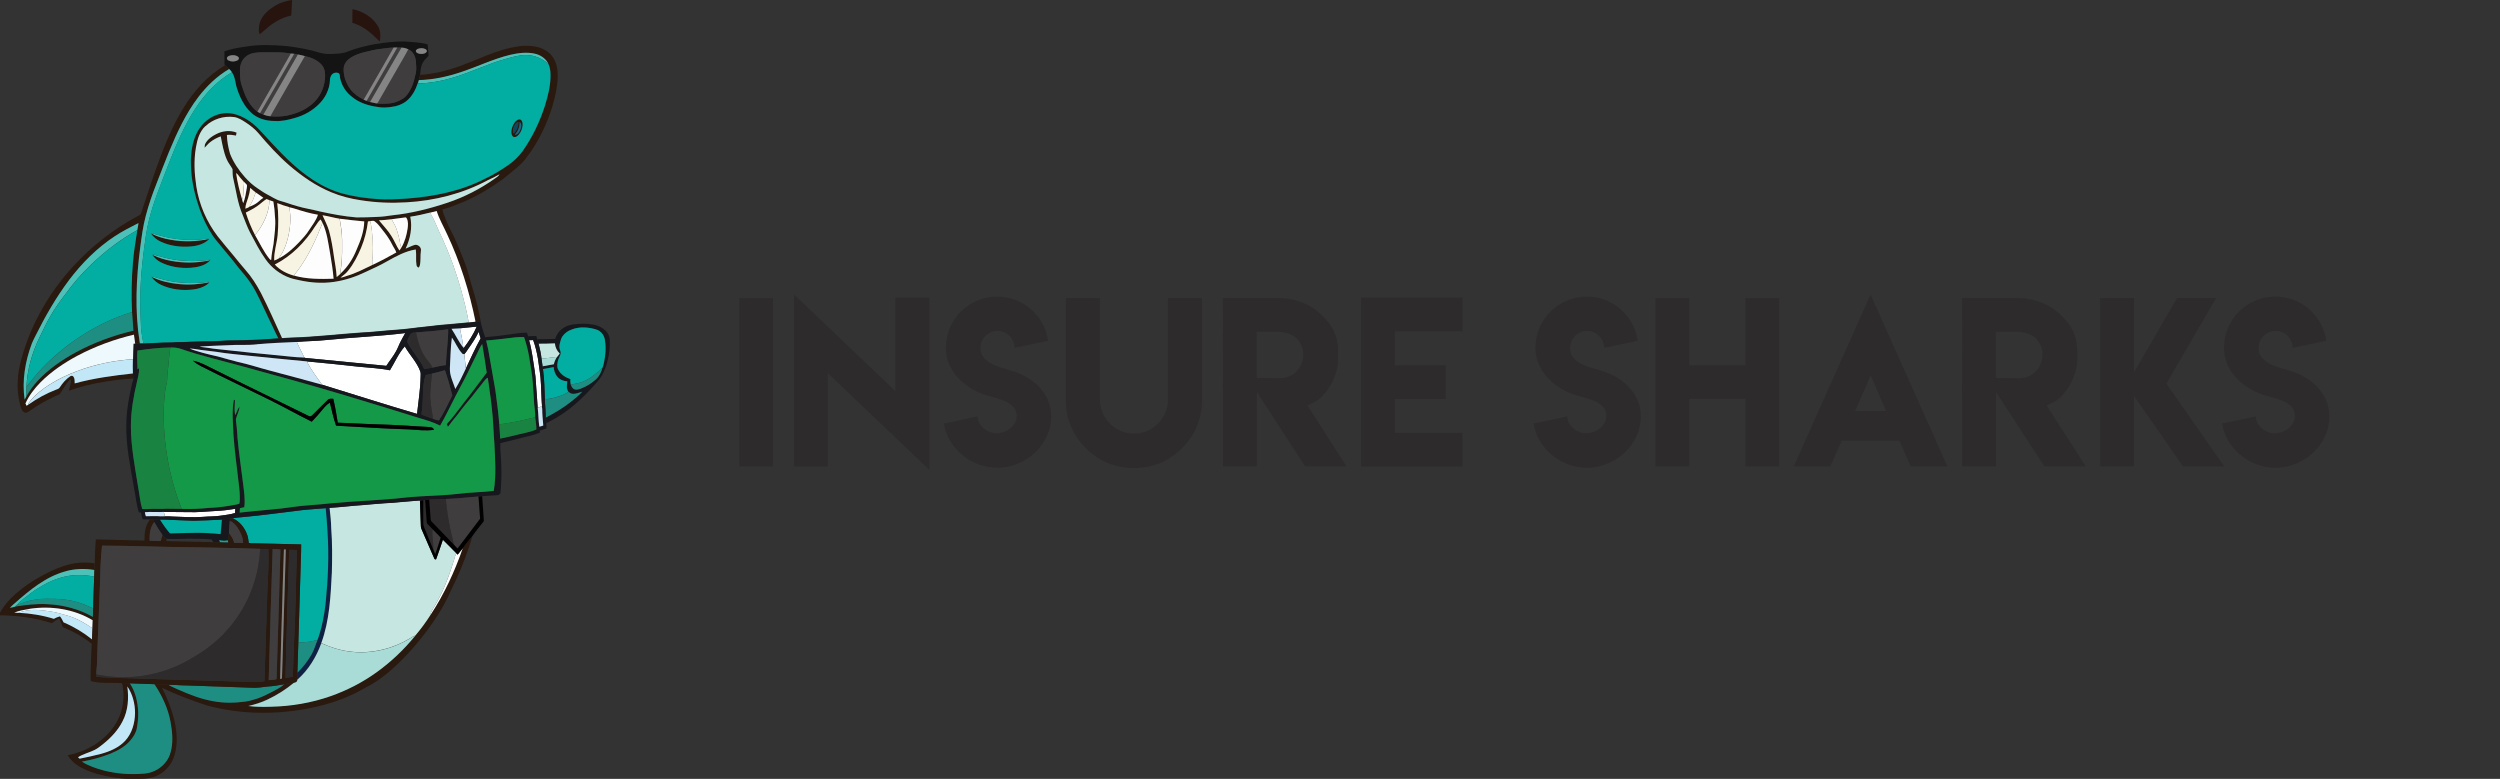 <svg xmlns="http://www.w3.org/2000/svg" id="Layer_1" data-name="Layer 1" viewBox="0 0 591.88 184.4"><rect x="0" y="0" width="591.88" height="184.4" fill="#333333" stroke="none"/><defs><style>      .cls-1 {        fill: #28140f;      }      .cls-1, .cls-2, .cls-3, .cls-4, .cls-5, .cls-6, .cls-7, .cls-8, .cls-9, .cls-10, .cls-11, .cls-12, .cls-13, .cls-14, .cls-15, .cls-16, .cls-17, .cls-18, .cls-19, .cls-20, .cls-21, .cls-22, .cls-23, .cls-24, .cls-25 {        stroke-width: 0px;      }      .cls-2 {        fill: #0e485f;      }      .cls-3 {        fill: #cfe6f7;      }      .cls-4 {        fill: #f8f4e4;      }      .cls-5 {        fill: #139948;      }      .cls-6 {        fill: #2d2b2b;      }      .cls-7 {        fill: #c6e7e1;      }      .cls-8 {        fill: #eef9fe;      }      .cls-9 {        fill: #02ada1;      }      .cls-10 {        fill: #16181d;      }      .cls-11 {        fill: #fcfdfc;      }      .cls-12 {        fill: #838383;      }      .cls-13 {        fill: #010101;      }      .cls-14 {        fill: #0e2144;      }      .cls-15 {        fill: #29190e;      }      .cls-16 {        fill: #198442;      }      .cls-17 {        fill: #c2e8f7;      }      .cls-18 {        fill: #1e8e83;      }      .cls-19 {        fill: #151414;      }      .cls-20 {        fill: #a9dcd7;      }      .cls-21 {        fill: #858585;      }      .cls-22 {        fill: #4dc1b8;      }      .cls-23 {        fill: #fff;      }      .cls-24 {        fill: #3f3d3d;      }      .cls-25 {        fill: #116c8f;      }    </style></defs><g><path class="cls-6" d="M175.02,70.56h8.01v39.85h-8.01v-39.85Z"></path><path class="cls-6" d="M211.98,92.59v-22.12h8.03v40.76l-24.03-22.89v22.12h-8.01v-40.74l24,22.87Z"></path><path class="cls-6" d="M236.07,102.57c2.21,0,4.65-1.84,4.65-4.05,0-3.64-4.88-4.15-7.64-5.1-4.86-1.66-9.15-5.64-9.15-11.07,0-6.72,5.45-12.13,12.17-12.13,6.13,0,11.2,4.54,12.03,10.45l-7.95,1.68c0-2.19-1.84-4.02-4.02-4.02s-4.06,1.84-4.06,4.05c0,3.59,4.54,4.54,7.31,5.37,5.03,1.45,9.46,5.28,9.46,10.83,0,6.72-6.03,12.15-12.74,12.15-6.16,0-11.74-4.52-12.64-10.45l7.95-1.69c0,2.22,2.42,4.04,4.67,4.04l-.04-.04Z"></path><path class="cls-6" d="M276.51,94.67v-24.1h8.06v24.13c0,4.45-1.57,8.25-4.72,11.4-3.16,3.13-6.95,4.7-11.37,4.7s-8.27-1.57-11.42-4.7c-3.15-3.15-4.72-6.95-4.72-11.4v-24.13h8.06v24.1c0,4.34,3.68,8.01,8.06,8.01s8.06-3.69,8.06-8.01Z"></path><path class="cls-6" d="M289.52,70.56h13c4.44,0,8.02,1.68,10.43,4.05,2.43,2.43,3.86,4.64,3.86,9.05v1.04c0,2.69-.84,5.22-2.52,7.59-1.4,1.96-2.51,2.79-4.77,3.68l9.27,14.44h-9.79l-11.44-17.62v17.62h-8.01l-.02-39.85ZM308.55,83.91c0-1.45-.53-2.73-1.58-3.83-1.04-1.01-3.01-1.58-4.94-1.58h-4.5v11h3.09v.02h2.67c2.92,0,5.27-2.57,5.27-5.61Z"></path><path class="cls-6" d="M346.26,70.47v7.98h-16.02v8.03h12.01v7.98h-12.01v8.03h16.02v7.96h-24.03v-40h24.03Z"></path><path class="cls-6" d="M375.67,102.57c2.21,0,4.65-1.84,4.65-4.05,0-3.64-4.88-4.15-7.64-5.1-4.86-1.66-9.15-5.64-9.15-11.07,0-6.72,5.45-12.13,12.17-12.13,6.13,0,11.2,4.54,12.03,10.45l-7.95,1.68c0-2.19-1.84-4.02-4.02-4.02s-4.06,1.84-4.06,4.05c0,3.59,4.54,4.54,7.31,5.37,5.03,1.45,9.46,5.28,9.46,10.83,0,6.72-6.03,12.15-12.74,12.15-6.16,0-11.74-4.52-12.64-10.45l7.95-1.69c0,2.22,2.42,4.04,4.67,4.04l-.04-.04Z"></path><path class="cls-6" d="M399.92,70.56v15.94h13.32v-15.94h7.98v39.85h-7.98v-15.97h-13.32v15.97h-7.98v-39.85h7.98Z"></path><path class="cls-6" d="M442.86,69.75l18.19,40.66h-8.68l-2.69-6.06h-13.65l-2.69,6.06h-8.65l18.17-40.66ZM446.52,97.29l-3.63-8.43-3.68,8.43h7.32Z"></path><path class="cls-6" d="M464.52,70.56h13c4.44,0,8.02,1.68,10.43,4.05,2.43,2.43,3.86,4.64,3.86,9.05v1.04c0,2.69-.84,5.22-2.52,7.59-1.4,1.96-2.51,2.79-4.77,3.68l9.27,14.44h-9.79l-11.44-17.62v17.62h-8.01l-.02-39.85ZM483.56,83.91c0-1.45-.53-2.73-1.58-3.83-1.04-1.01-3.01-1.58-4.94-1.58h-4.5v11h3.09v.02h2.67c2.92,0,5.27-2.57,5.27-5.61Z"></path><path class="cls-6" d="M505.22,70.56v17.62l10.21-17.62h9.24l-11.79,20.25,13.69,19.6h-9.74l-11.62-16.71v16.71h-7.98v-39.85h7.98Z"></path><path class="cls-6" d="M538.68,102.57c2.21,0,4.65-1.84,4.65-4.05,0-3.64-4.88-4.15-7.64-5.1-4.86-1.66-9.15-5.64-9.15-11.07,0-6.72,5.45-12.13,12.17-12.13,6.13,0,11.2,4.54,12.03,10.45l-7.95,1.68c0-2.19-1.84-4.02-4.02-4.02s-4.06,1.84-4.06,4.05c0,3.59,4.54,4.54,7.31,5.37,5.03,1.45,9.46,5.28,9.46,10.83,0,6.72-6.03,12.15-12.74,12.15-6.16,0-11.74-4.52-12.64-10.45l7.95-1.69c0,2.22,2.42,4.04,4.67,4.04l-.04-.04Z"></path></g><g><path class="cls-1" d="M65.16,1.32C66.39.62,67.76.17,69.16,0c-.07,1.22-.13,2.45-.2,3.68-2.08.43-3.98,1.5-5.6,2.86-.64.51-1.21,1.09-1.88,1.55-.11-.27-.21-.55-.21-.84,0-.94.13-1.9.59-2.73.74-1.38,1.99-2.41,3.32-3.19Z"></path><path class="cls-1" d="M83.42,5.4c.01-1.08.03-2.16.02-3.24,2.32.47,4.55,1.75,5.87,3.75.81,1.13.86,2.6.59,3.92-1.85-1.86-3.9-3.72-6.49-4.43Z"></path><path class="cls-19" d="M88.91,10.44c2.28-.38,4.59-.66,6.9-.62,1.82.16,3.68.17,5.44.69.03.88.2,1.75.21,2.62-.09.26-.34.43-.52.63-.62.58-1.08,1.34-1.25,2.17-.14.58-.12,1.17-.23,1.75-.09.42-.19.85-.3,1.26-.06.2-.12.4-.18.59-.53,1.65-1.37,3.27-2.74,4.38-1,.79-2.24,1.24-3.5,1.37-1.1.17-2.23.24-3.33.02-2.17-.3-4.36-.97-6.06-2.4-1.41-1.06-2.43-2.64-2.8-4.37-.1-.4.02-.91-.33-1.21-.34-.19-.78-.17-1.13-.05-.66.29-.95,1.05-.96,1.74-.01,1.1-.35,2.16-.81,3.15-.92,1.89-2.53,3.35-4.31,4.41-1.08.63-2.25,1.09-3.45,1.41-1.45.43-2.96.74-4.48.64-2.01.03-4.11-.56-5.6-1.96-1.62-1.51-2.64-3.54-3.32-5.63-.46-1.3-.42-2.78-1.24-3.95-.19-.27-.41-.53-.65-.76-.32-.31-.66-.59-.99-.89-.09-.07-.13-.16-.13-.27-.03-1,0-2-.02-3,1.66-.61,3.42-.89,5.17-1.14,3.17-.53,6.4-.38,9.59-.11,2.63.33,5.26.76,7.8,1.57,1.12.36,2.32.33,3.48.27,1.11-.07,2.26-.12,3.29-.6,2.08-.81,4.27-1.31,6.46-1.74ZM94.06,11.26s-.08.14-.11.19l.11-.19c-.3,0-.6,0-.9,0-1.09,0-2.17.23-3.25.35-1.15.13-2.28.42-3.4.69-1.22.28-2.43.69-3.5,1.36-.86.56-1.6,1.46-1.65,2.53-.09,1.76.54,3.52,1.59,4.93.8,1.08,1.94,1.85,3.13,2.46.22.12.46.22.7.3.27.09.54.19.81.27.43.11.86.21,1.3.29.55.12,1.11.11,1.67.12,1.07-.01,2.17-.04,3.19-.42.57-.21,1.13-.48,1.65-.8.92-.6,1.49-1.57,1.96-2.53.54-1.11.79-2.32,1.08-3.51.2-.91.06-1.85.02-2.77-.08-1.16-.67-2.4-1.8-2.87-.35-.15-.71-.3-1.09-.35-.5-.11-1.01-.06-1.52-.06ZM98.96,11.55c-.3.1-.67.45-.41.78.36.42.99.47,1.51.42.37-.05.82-.17.99-.55.08-.26-.14-.49-.35-.59-.53-.26-1.17-.26-1.73-.06ZM60.2,12.53c-1.25.19-2.44.96-2.97,2.13-.58,1.21-.39,2.58-.34,3.87.04.98.43,1.89.73,2.81.66,1.93,1.65,3.83,3.31,5.09.21.12.42.24.63.36.26.11.53.22.79.33.53.19,1.08.35,1.65.4,1.29.13,2.6.08,3.88-.15,2.23-.44,4.43-1.33,6.14-2.87,1.66-1.45,2.69-3.57,2.9-5.75.11-1.14.06-2.39-.7-3.32-1-1.22-2.55-1.81-4.04-2.17-.56-.14-1.11-.28-1.68-.38-.73-.19-1.49-.26-2.24-.31-1.27-.18-2.55-.23-3.83-.2-1.41.02-2.83-.07-4.23.14ZM54.36,13.19c-.26.08-.53.24-.63.51-.08.28.16.53.4.64.6.29,1.34.3,1.95.03.24-.11.5-.31.48-.6-.04-.24-.25-.41-.47-.5-.54-.25-1.17-.25-1.73-.07Z"></path><path class="cls-15" d="M122.73,10.96c2.18-.27,4.54-.18,6.47.98,1.6.93,2.54,2.72,2.75,4.52.26,2.3-.12,4.62-.67,6.86-.17.68-.36,1.35-.56,2.02-1.18,3.81-2.89,7.46-5.17,10.73-.74,1.04-1.48,2.09-2.42,2.95-1.3,1.18-2.7,2.24-4.05,3.37-2.84,2.07-5.86,3.89-9.08,5.29-1.73.72-3.47,1.44-5.28,1.93.15.68.39,1.33.66,1.97.27.68.54,1.36.87,2.02.87,1.69,1.69,3.4,2.41,5.16.87,2.13,1.78,4.24,2.37,6.47.48,2.11,1.25,4.14,1.76,6.24.18.63.3,1.27.44,1.91.2.88.41,1.76.57,2.65-.41.03-.81.07-1.21.13-1.45-7.14-3.64-14.15-6.75-20.75-.83-1.81-1.85-3.55-2.45-5.46-.52.15-1.04.28-1.56.41-1.55.38-3.11.75-4.69.97.54,2.56,0,5.23-1.1,7.56.69-.25,1.33-.62,2.03-.84.8-.3,1.77.5,1.59,1.35-.18,1.19.02,2.4-.28,3.57-.04.19-.21.3-.32.44-.21-.16-.41-.35-.44-.62-.21-1.22.02-2.48-.17-3.7-2.48.38-4.7,1.62-6.86,2.84-1.6.92-3.3,1.67-4.97,2.46-2.38,1.16-4.94,2.01-7.57,2.38-2.69.39-5.44.19-8.09-.38-.77-.18-1.55-.32-2.3-.58-2.31-.8-4.34-2.37-5.75-4.36-1.44-2.01-2.55-4.22-3.71-6.4-.69-1.34-1.18-2.76-1.74-4.15-1.19-2.71-1.53-5.68-2.21-8.54-.18-.75-.17-1.52-.19-2.29-.42-.8-1.03-1.49-1.38-2.33-.75-1.73-1.04-3.6-1.41-5.43-.9.33-1.76.78-2.51,1.38-.48.38-.85.88-1.3,1.31.01-.34,0-.7.18-1.01.56-1,1.53-1.7,2.53-2.2,1.48-.77,3.29-1.01,4.85-.37-.05.24-.09.48-.14.71-.71-.13-1.43-.27-2.15-.15.04,1.51.33,3.02.75,4.47.8,2.02,2.04,3.84,3.47,5.47.94,1.07,2.01,2.04,3.21,2.81.71.45,1.39.95,2.14,1.34,1.06.52,2.03,1.24,3.18,1.55,1.29.34,2.53.83,3.81,1.19,1.78.54,3.62.79,5.41,1.27,2.88.63,5.78,1.18,8.72,1.42,1.63.02,3.25-.06,4.88-.12,1.2-.04,2.38-.2,3.57-.38,4.46-.45,8.83-1.55,13.08-2.98,3.99-1.34,7.77-3.28,11.2-5.71.41-.3.89-.56,1.14-1.03-.89.5-1.79.98-2.73,1.38-5.94,3.21-12.63,4.9-19.35,5.27-3.59.22-7.2.07-10.75-.49-2.4-.35-4.78-.95-7.02-1.89-3.63-1.49-6.88-3.75-9.85-6.29-2.71-2.32-5.1-4.99-7.41-7.71-.83-.97-1.85-1.76-2.9-2.47-.88-.58-1.81-1.19-2.87-1.34-2.42-.31-4.99.48-6.76,2.17-1.4,1.3-1.95,3.24-2.25,5.06-.54,3.05-.38,6.18.09,9.23.66,4.29,2.44,8.39,5.07,11.83,1.19,1.53,2.48,2.99,3.7,4.49.94,1.12,1.82,2.28,2.79,3.37,1.51,1.68,2.72,3.61,3.77,5.6,1.75,3.49,3.35,7.06,4.97,10.62-.29.01-.58.02-.87.02-.5-1.01-1.01-2.02-1.46-3.05-1.35-2.65-2.49-5.4-3.88-8.04-.73-1.39-1.63-2.69-2.63-3.91-.99-1.11-1.91-2.29-2.81-3.48-.81-.94-1.56-1.93-2.38-2.86-.76-1.03-1.68-1.93-2.38-3-1.32-2-2.34-4.19-3.15-6.44-1-2.88-1.7-5.87-1.94-8.91-.15-2.43-.09-4.92.66-7.25.6-1.99,1.79-3.85,3.53-5.02,1.68-1.17,3.85-1.68,5.87-1.2,2.22.53,4.19,1.84,5.79,3.45,1.21,1.23,2.34,2.53,3.52,3.78,2.87,3.08,5.9,6.07,9.44,8.38,2.3,1.51,4.83,2.72,7.51,3.38,2.48.62,5.03.99,7.58,1.17,2.39.21,4.78.05,7.17-.1,6.48-.48,13-1.8,18.79-4.85,1.87-.86,3.61-1.98,5.31-3.15,1.26-.89,2.39-1.98,3.3-3.23,2.31-3.27,4.06-6.92,5.28-10.73.75-2.41,1.37-4.9,1.33-7.43,0-.95-.18-1.93-.64-2.77-.65-1.13-1.84-1.88-3.1-2.15-1.96-.43-3.99-.14-5.92.3-3.95.98-7.62,2.76-11.47,4.04-3.24,1.1-6.62,1.83-10.04,1.92.11-.42.22-.84.3-1.26,1.45-.04,2.88-.36,4.31-.59,3.95-.84,7.65-2.49,11.38-3.99,2.44-.96,4.96-1.82,7.57-2.15ZM55.91,40.97c.28,2.14.82,4.24,1.43,6.3.03.29.16.56.26.84.47-1.19.65-2.47.86-3.72.03-.26.09-.59-.14-.78-.24-.23-.48-.46-.71-.71-.27-.33-.57-.63-.83-.96-.27-.34-.5-.72-.86-.97ZM59.25,44.47c-.1.78-.25,1.55-.49,2.29-.26.87-.65,1.72-.68,2.65.32-.14.69-.22.96-.45.47-.17.93-.38,1.37-.63.72-.4,1.24-1.07,1.95-1.49-.58-.46-1.21-.83-1.81-1.26-.45-.35-.88-.72-1.3-1.11ZM63.09,47.12c-.75.44-1.35,1.07-2.06,1.56-.89.65-1.87,1.15-2.85,1.64.59,1.83,1.31,3.62,2.19,5.33,1.1,1.87,2.01,3.87,3.37,5.57.12.14.24.34.46.3.06-1.28.34-2.53.55-3.79.22-2.14.58-4.29.34-6.44-.05-1.21-.18-2.4-.38-3.59-.3-.1-.61-.2-.91-.31-.24-.1-.48-.19-.72-.28ZM65.62,48.08c.33,2.52.31,5.06.1,7.59-.2,2.01-.9,3.97-.81,6.01.4-.13.8-.3,1.15-.54,1.8-.92,3.32-2.29,4.7-3.75.87-.94,1.76-1.86,2.43-2.95.74-1.17,1.67-2.27,2.07-3.61-1.82-.31-3.59-.82-5.34-1.39-.43-.12-.86-.29-1.3-.35l-.08.04-.04-.09c-.97-.28-1.95-.57-2.89-.97ZM76.36,50.96c.53,1.23,1.17,2.41,1.55,3.7.55,2.02.89,4.09,1.17,6.16.26,1.59.54,3.17.64,4.78.34-.25.64-.54.95-.83v-.04c1.66-1.54,2.91-3.5,3.75-5.6.93-2.12,1.78-4.35,1.82-6.7-1.95-.17-3.89-.4-5.83-.64-1.36-.22-2.68-.62-4.04-.82ZM92.74,51.9c-1.01.09-2.02.25-3.04.25.99,1.24,2.13,2.37,2.96,3.73.7,1.1,1.18,2.33,1.88,3.43.19-.22.36-.46.5-.71.82-1.39,1.25-2.99,1.48-4.58.09-.76.15-1.59-.21-2.29-.07-.12-.17-.28-.33-.26-1.08.13-2.16.32-3.24.43ZM74.68,53.5c-2.37,3.79-5.61,7.1-9.62,9.14,1.2,1.32,2.85,2.15,4.55,2.63,3.04.85,6.23.83,9.36.74-.16-2-.48-3.98-.82-5.96-.44-2.45-.72-4.99-1.8-7.26-.14-.28-.28-.55-.43-.82-.55.37-.84,1.02-1.24,1.54ZM87.12,52.43c-.25,2.14-.79,4.24-1.62,6.23-.82,1.93-1.77,3.83-3.11,5.46-.47.65-1.17,1.06-1.76,1.58.54.01,1.02-.25,1.52-.4,2.13-.61,4.08-1.67,6.08-2.61,1.91-.9,3.78-1.9,5.62-2.94-.13-.34-.29-.67-.48-.98-.43-.66-.72-1.4-1.15-2.06-.68-1.14-1.54-2.14-2.34-3.18-.34-.42-.71-.82-1.15-1.14-.31-.25-.71-.08-1.06-.07-.18.03-.35.06-.53.09Z"></path><path class="cls-15" d="M43.43,25.56c2.48-4.03,5.73-7.68,9.84-10.1.33.3.67.58.99.89-2.88,1.68-5.33,4.03-7.34,6.69-2.97,3.92-5.05,8.42-6.92,12.95-1.01,2.47-1.96,4.97-2.93,7.46-.99,2.51-1.88,5.06-2.56,7.67-.65,2.41-.97,4.9-1.3,7.37-.97,7.43-1.34,15-.16,22.43,0,.1,0,.3-.01.41-.35.02-.7.03-1.04.04-.12-.7-.21-1.41-.29-2.12-4.62,1.1-9.13,2.74-13.33,4.97-3.19,1.71-6.23,3.75-8.79,6.32-1.44,1.47-2.72,3.12-3.57,5,.09.18.18.37.27.56.12-.08.23-.17.35-.25,2.03-1.43,4.2-2.66,6.52-3.55.34-.15.76-.22.96-.56.67-1.01,1.46-1.97,2.48-2.64.22-.16.58-.17.75.07.35.46.3,1.07.32,1.61,4.52-1.24,9.17-1.85,13.82-2.36.02.4.06.79.1,1.19-2.44.12-4.87.45-7.28.84-2.72.47-5.42,1.12-8.02,2.06.23-.89.54-1.77.55-2.69-.56.17-.87.7-1.19,1.15-.54.75-.99,1.57-1.49,2.34-2.48,1.07-4.88,2.35-7.08,3.93-.38.23-.82.65-1.29.42-.59-.32-.8-1.02-.97-1.62-.85-3.12-.83-6.45-.11-9.6,2.06-8.73,6.58-16.79,12.63-23.39,4.33-4.73,9.46-8.74,15.1-11.8.37-.22.88-.34.98-.82,1.65-4.94,3.23-9.9,5.12-14.75,1.37-3.48,2.92-6.91,4.89-10.1ZM27.24,55.89c-4.22,2.77-7.84,6.39-10.88,10.41-3.09,4.12-5.65,8.6-7.95,13.2-.29.6-.61,1.19-.86,1.81-1.59,4.22-2.37,8.82-1.72,13.32.16-.29.32-.57.43-.87.75-1.27,1.6-2.48,2.6-3.56,2.58-2.8,5.76-4.98,9.09-6.8,4.28-2.31,8.89-4,13.62-5.12-.11-1.47-.24-2.93-.33-4.4-.18-3.84-.12-7.7.2-11.53.18-2.64.65-5.25,1.05-7.86.11-.56.23-1.12.29-1.68-1.87.99-3.79,1.91-5.55,3.09Z"></path><path class="cls-15" d="M122.75,28.29c.29-.11.64.04.78.31.28.48.23,1.07.12,1.59-.19.79-.58,1.58-1.25,2.07-.31.24-.82.3-1.07-.05-.42-.61-.28-1.42-.07-2.08.27-.74.7-1.55,1.49-1.84ZM121.52,30.4c-.07.39-.21.91.14,1.21.68-.73,1.12-1.74,1.07-2.75-.72.14-1.01.92-1.21,1.54ZM123.04,28.87c0,.86-.2,1.74-.71,2.45-.14.2-.34.38-.37.63.74-.11,1.14-.86,1.33-1.51.14-.52.21-1.18-.24-1.57Z"></path><path class="cls-15" d="M35.75,55.3l.24.08c1.37.7,2.86,1.11,4.37,1.38,3,.53,6.1.49,9.07-.18l.11-.03c-1.08,1.16-2.69,1.63-4.23,1.77-2.46.23-5.02-.08-7.28-1.13-.92-.41-1.7-1.08-2.29-1.9Z"></path><path class="cls-15" d="M36.09,60.39l.16.02c1.35.66,2.81,1.1,4.29,1.37,2.98.54,6.06.52,9.02-.12l.23-.03c-1.19,1.28-3.01,1.67-4.69,1.78-2.44.14-4.96-.23-7.15-1.36-.73-.4-1.38-.97-1.86-1.65Z"></path><path class="cls-15" d="M35.84,65.52s.11.04.14.06c1.99,1.01,4.2,1.47,6.41,1.69,2.38.23,4.8.07,7.14-.43-.09.25-.34.39-.54.54-.97.69-2.14,1.03-3.31,1.16-2.54.3-5.18-.02-7.51-1.08-.94-.41-1.74-1.1-2.33-1.94Z"></path><path class="cls-10" d="M140.53,76.87c1.11.16,2.14.72,2.94,1.5.56.62.94,1.43.89,2.28.08,1.47-.06,2.95-.43,4.37-.21,1.07-.56,2.1-1.03,3.08-.66,1.55-1.89,2.73-2.99,3.96-1.66,1.76-3.38,3.47-5.33,4.92-1.63,1.25-3.41,2.3-5.25,3.21-.04-.44-.08-.89-.11-1.33,2.08-1.08,4.09-2.28,5.94-3.73.92-.77,1.9-1.49,2.69-2.4-.76.21-1.5.59-2.31.49-.37-.01-.69-.22-.95-.46-.52-.72-.39-1.65-.25-2.47-.94-.07-1.91-.44-2.47-1.22-.5-.61-.69-1.4-.77-2.17-.85.16-1.69.32-2.53.47.01.12.04.35.06.47-.06-.38-.11-.75-.15-1.13.89-.17,1.77-.34,2.66-.48.13-.62.4-1.21.76-1.74.2-.28.42-.54.64-.8-.67-.63-1.09-1.5-1.16-2.42-1.29.07-2.57.1-3.86.09-.09-.36-.19-.72-.3-1.07,1.41.02,2.83-.01,4.24-.06.47-1.88,2.27-3.15,4.09-3.4,2.31-.32,3.32-.21,4.99.03ZM135.34,78.02c-.85.28-1.62.83-2.15,1.55-.37.49-.49,1.11-.65,1.69-.15.59-.18,1.23.09,1.79.36.79-.34,1.49-.53,2.23-.16.72-.33,1.54.04,2.22.57,1.13,1.7,1.87,2.88,2.24,0,.43,0,.86.08,1.29.17.43.37.93.83,1.12.55.22,1.14.01,1.66-.19,1.28-.5,2.47-1.23,3.48-2.16.8-.73,1.29-1.74,1.54-2.77.23-.43.28-.93.39-1.39.33-1.59.48-3.24.21-4.85-.04-1.14-.76-2.22-1.8-2.69-1.95-.66-4.14-.85-6.1-.08Z"></path><path class="cls-14" d="M77.1,120.31c.31-.02.62-.05.93-.07.18,1.64.36,3.29.39,4.94.27,3.43.23,6.88.15,10.32-.29,5.64-.54,11.4-2.5,16.76-1.19,3.27-3.06,6.35-5.68,8.66-.02-.56,0-1.11.02-1.67,1.31-1.27,2.44-2.73,3.35-4.32.63-1.08.95-2.3,1.41-3.45,1.01-2.8,1.58-5.73,1.91-8.68.57-5.62.83-11.28.44-16.92-.09-1.86-.25-3.72-.42-5.58Z"></path><path class="cls-10" d="M51.86,123.05c.86-.07,1.72-.16,2.58-.28-.01.18-.02.35-.04.53-.08.96-.19,1.93-.2,2.9-.01.57.04,1.18-.29,1.69-.66.27-1.36.1-2.03,0,.05.13.16.4.21.53-.53-.02-1.05-.02-1.58-.04-.15-.23-.26-.49-.46-.67-1.99-.18-4-.17-6-.16-1.54-.01-3.08.14-4.61.03-.4-.22-.73-.56-.99-.93-.7-.98-1.36-2-1.94-3.06-.11-.21-.21-.43-.31-.64,1.25.1,2.52-.02,3.77.1-.7-.03-1.4.02-2.1,0,.71,1.13,1.48,2.23,2.35,3.24,3.99-.07,8-.32,11.98.19.11-1.15.21-2.3.31-3.44-.22,0-.44.01-.67.02Z"></path><path class="cls-15" d="M109.56,129.77c.75-.95,1.45-1.93,2.26-2.83-.44,1.73-1.07,3.4-1.67,5.08-.27.71-.54,1.43-.83,2.13-.8,2-1.73,3.94-2.67,5.88-.57,1.34-1.26,2.62-1.97,3.88-.74,1.24-1.49,2.47-2.33,3.65-2.44,3.5-5.21,6.79-8.3,9.74-2.23,2.1-4.64,4.07-7.4,5.43-4.07,2.44-8.62,3.99-13.25,4.92-8.03,1.61-16.44,1.51-24.36-.61-3.64-1.2-7.24-2.55-10.69-4.22,1.17,2.37,2.21,4.83,2.84,7.41.6,2.42.89,4.97.4,7.43-.25,1.19-.62,2.38-1.34,3.38-1.12,1.59-2.84,2.82-4.78,3.15-1.52.29-3.08.17-4.61.2-1.33.03-2.66-.14-3.98-.33-2.46-.38-4.92-.98-7.17-2.08-1.45-.73-2.86-1.73-3.68-3.17,4.28-.83,8.38-3.13,10.89-6.75,2.11-2.95,2.82-6.82,1.97-10.34.61.01,1.22.03,1.83.05,1.34,1.99,1.87,4.4,1.98,6.77.04,1.29-.09,2.58-.32,3.85-.2,1.11-.83,2.08-1.56,2.92-1.23,1.46-2.96,2.4-4.7,3.11-2.18.87-4.45,1.48-6.76,1.88,1.61,1.03,3.45,1.64,5.29,2.12,3.02.76,6.17.99,9.28.72,2.82-.11,5.53-2.04,6.36-4.78.77-2.44.51-5.06.05-7.53-.59-3.2-2.01-6.18-3.8-8.87,1.1.02,2.2.11,3.31.14.77.51,1.67.8,2.5,1.21,2.61,1.16,5.3,2.19,8.12,2.68,2.53.48,5.13.43,7.68.08.98-.12,1.9-.47,2.84-.73,1.12-.4,2.21-.91,3.26-1.48,1.07-.54,2.15-1.1,3.07-1.88.73-.15,1.47-.29,2.21-.33-1.9,1.58-4.02,2.91-6.25,3.96-1.44.68-2.96,1.16-4.51,1.51,1.79.25,3.6.22,5.4.17,4.78-.11,9.55-.91,14.06-2.49,3.93-1.37,7.67-3.31,11.05-5.76,3.37-2.44,6.42-5.35,9.04-8.58,1.31-1.56,2.52-3.2,3.61-4.91,3.22-4.9,5.72-10.26,7.63-15.8ZM30.13,162.48c.38,2.8.2,5.76-1.13,8.29-1.06,2.11-2.72,3.87-4.55,5.34-.65.52-1.29,1.05-2.04,1.43-1.29.64-2.74.95-3.95,1.74.12.11.25.22.37.34,1.7-.33,3.38-.72,5.06-1.14,2.11-.57,4.21-1.47,5.73-3.09,1.64-1.77,2.32-4.23,2.34-6.59,0-2.22-.58-4.48-1.84-6.32Z"></path><path class="cls-15" d="M17.85,133.35c1.5-.24,3.03-.2,4.53,0,0,.09.02.27.03.36,0,.41-.03.82-.05,1.23-2.23-.39-4.55-.3-6.75.27-2.38.62-4.58,1.77-6.6,3.15-1.93,1.32-3.72,2.84-5.47,4.39-.41.37-.85.7-1.2,1.12.4-.06.79-.14,1.17-.26,2.56-.41,5.15-.72,7.75-.57,3.74.19,7.48,1.14,10.74,3.02,0,.26-.02.52-.03.78-4.45-2.66-9.86-3.49-14.95-2.72-1.23.21-2.48.43-3.65.88.32.03.63.05.95.06,2.86.14,5.71.58,8.44,1.44.46-.25.94-.47,1.45-.59.35.43.6.92.84,1.42,2.42,1.03,4.7,2.39,6.75,4.04-.02.36-.03.71-.06,1.07-1.98-1.6-4.21-2.86-6.55-3.82-.14-.07-.34-.1-.38-.27-.25-.66-.48-1.33-.8-1.97-.6.35-1.17.76-1.73,1.16-4.06-1.31-8.33-1.85-12.58-1.87.92-1.94,2.35-3.6,3.95-5.03,1.91-1.7,4.05-3.13,6.3-4.34,2.48-1.34,5.11-2.53,7.92-2.97Z"></path><path class="cls-24" d="M94.06,11.26c.51,0,1.02-.05,1.52.06-.18-.01-.36-.02-.54-.03-2.51,4.27-4.94,8.59-7.44,12.87-.27-.09-.54-.18-.81-.27,2.39-4.15,4.78-8.29,7.16-12.44.03-.05.08-.14.11-.19Z"></path><path class="cls-24" d="M89.92,11.61c1.08-.12,2.16-.34,3.25-.35-2.32,4.13-4.71,8.22-7.08,12.32-1.18-.61-2.33-1.37-3.13-2.46-1.05-1.4-1.68-3.16-1.59-4.93.05-1.07.79-1.97,1.65-2.53,1.06-.67,2.27-1.09,3.5-1.36,1.12-.27,2.25-.56,3.4-.69Z"></path><path class="cls-24" d="M96.67,11.67c1.12.48,1.71,1.71,1.8,2.87.04.92.18,1.86-.02,2.77-.29,1.19-.54,2.4-1.08,3.51-.47.96-1.04,1.93-1.96,2.53-.52.32-1.07.59-1.65.8-1.02.37-2.12.4-3.19.42-.56-.01-1.12,0-1.67-.12.47.18.64-.31.82-.63,1.5-2.6,3-5.2,4.49-7.81.81-1.45,1.69-2.86,2.45-4.33Z"></path><path class="cls-24" d="M60.2,12.53c1.4-.22,2.82-.12,4.23-.14,1.28-.02,2.56.02,3.83.2.75.05,1.51.12,2.24.31-2.68,4.77-5.46,9.47-8.16,14.23-.27-.11-.53-.22-.79-.33,2.72-4.67,5.4-9.36,8.09-14.04-.31.02-.81-.24-.96.16-2.57,4.51-5.19,9-7.77,13.51-1.65-1.26-2.65-3.16-3.31-5.09-.3-.92-.69-1.83-.73-2.81-.05-1.29-.24-2.66.34-3.87.53-1.17,1.72-1.94,2.97-2.13Z"></path><path class="cls-24" d="M72.19,13.27c1.49.36,3.04.95,4.04,2.17.76.93.81,2.18.7,3.32-.21,2.19-1.24,4.3-2.9,5.75-1.71,1.53-3.91,2.42-6.14,2.87-1.28.23-2.59.28-3.88.15,2.7-4.77,5.46-9.5,8.19-14.26Z"></path><path class="cls-21" d="M93.17,11.26c.3-.01.6-.02.9,0l-.11.19c-2.38,4.15-4.77,8.29-7.16,12.44-.24-.08-.48-.18-.7-.3,2.36-4.11,4.75-8.19,7.08-12.32Z"></path><path class="cls-21" d="M87.6,24.16c2.5-4.28,4.93-8.6,7.44-12.87.18,0,.36.02.54.03.38.05.74.2,1.09.35-.76,1.47-1.64,2.88-2.45,4.33-1.5,2.6-3,5.2-4.49,7.81-.19.32-.35.82-.82.63-.44-.08-.87-.18-1.3-.29Z"></path><path class="cls-21" d="M98.96,11.55c.55-.2,1.19-.2,1.73.06.21.1.43.33.35.59-.16.38-.62.5-.99.55-.52.05-1.14,0-1.51-.42-.25-.32.11-.68.41-.78Z"></path><path class="cls-21" d="M68.69,12.92c.15-.41.65-.15.96-.16-2.69,4.68-5.37,9.37-8.09,14.04-.21-.12-.42-.24-.63-.36,2.58-4.51,5.19-9,7.77-13.51Z"></path><path class="cls-21" d="M70.51,12.9c.57.09,1.12.23,1.68.38-2.73,4.75-5.49,9.49-8.19,14.26-.57-.06-1.12-.21-1.65-.4,2.7-4.75,5.48-9.46,8.16-14.23Z"></path><path class="cls-21" d="M54.36,13.19c.56-.18,1.19-.18,1.73.07.21.1.42.26.47.5.02.29-.24.5-.48.6-.61.27-1.35.26-1.95-.03-.24-.11-.47-.36-.4-.64.1-.27.37-.43.63-.51Z"></path><path class="cls-22" d="M120.67,13c1.93-.44,3.96-.73,5.92-.3,1.26.27,2.45,1.02,3.1,2.15l-.08.1c-1.39-1.16-3.15-1.88-4.96-1.92-1.62-.02-3.19.43-4.74.87-4.42,1.17-8.5,3.3-12.89,4.55-2.6.78-5.3,1.25-8.01,1.31,0-.05-.02-.16-.02-.21.06-.2.12-.4.18-.59,3.42-.09,6.8-.82,10.04-1.92,3.85-1.28,7.52-3.07,11.47-4.04Z"></path><path class="cls-22" d="M54.27,16.35c.24.23.46.49.65.76-3.56,2.07-6.43,5.17-8.66,8.6-2.67,4.09-4.56,8.61-6.34,13.14-1.71,4.51-3.63,8.97-4.74,13.68-.52,2.11-.78,4.27-1.07,6.42-.43,3.3-.75,6.61-.86,9.94-.11,2.85,0,5.7.14,8.55.07,1.31.35,2.59.56,3.87-.28,0-.56,0-.84,0-.02-.14-.04-.27-.06-.41-1.17-7.43-.81-15,.16-22.43.33-2.47.65-4.95,1.3-7.37.68-2.61,1.56-5.16,2.56-7.67.97-2.49,1.91-4.99,2.93-7.46,1.87-4.52,3.95-9.03,6.92-12.95,2.01-2.65,4.46-5,7.34-6.69Z"></path><path class="cls-22" d="M27.24,55.89c1.76-1.18,3.68-2.11,5.55-3.09-.06.57-.18,1.12-.29,1.68-4,2.19-7.65,5-10.93,8.17-2.22,2.11-4.25,4.42-6.03,6.92-1.32,1.69-2.57,3.45-3.64,5.32-.97,1.64-1.76,3.39-2.6,5.09-1.74,3.62-2.87,7.56-3.04,11.59-.06.73,0,1.45,0,2.18-.11.31-.28.59-.43.87-.65-4.5.13-9.1,1.72-13.32.24-.62.57-1.21.86-1.81,2.29-4.6,4.86-9.08,7.95-13.2,3.04-4.02,6.65-7.64,10.88-10.41Z"></path><path class="cls-22" d="M35.72,55.17c1.41.33,2.78.82,4.2,1.08,3.14.65,6.4.69,9.57.19l-.06.14c-2.97.67-6.08.72-9.07.18-1.51-.26-3-.68-4.37-1.38-.09-.07-.18-.14-.27-.22Z"></path><path class="cls-22" d="M36.16,60.24c1.19.27,2.35.68,3.55.93,3.31.76,6.77.82,10.12.3-.09.06-.18.12-.27.18-2.96.64-6.04.67-9.02.12-1.48-.26-2.94-.7-4.29-1.37l-.09-.17Z"></path><path class="cls-22" d="M35.98,65.57c.48-.13.95.16,1.42.25,3.89,1.21,8.05,1.5,12.07.88l.06.13c-2.34.5-4.76.67-7.14.43-2.21-.22-4.42-.68-6.41-1.69Z"></path><path class="cls-22" d="M15.62,135.22c2.19-.58,4.51-.66,6.75-.27-.02.53-.04,1.05-.06,1.58-2.59-.57-5.31-.52-7.86.22-1.47.44-2.91,1.02-4.24,1.81-.94.58-1.93,1.11-2.8,1.8-1.13.93-2.42,1.69-3.36,2.84-.18.14-.35.29-.53.44-.38.12-.77.21-1.17.26.36-.42.8-.76,1.2-1.12,1.75-1.55,3.54-3.07,5.47-4.39,2.02-1.38,4.23-2.53,6.6-3.15Z"></path><path class="cls-9" d="M119.91,13.9c1.54-.44,3.12-.89,4.74-.87,1.81.04,3.58.76,4.96,1.92l.08-.1c.46.85.63,1.82.64,2.77.05,2.54-.58,5.03-1.33,7.43-1.23,3.81-2.97,7.46-5.28,10.73-.91,1.25-2.03,2.34-3.3,3.23-1.69,1.17-3.43,2.28-5.31,3.15-5.78,3.05-12.31,4.37-18.79,4.85-2.38.15-4.78.31-7.17.1-2.55-.18-5.09-.55-7.58-1.17-2.68-.66-5.2-1.87-7.51-3.38-3.54-2.31-6.57-5.3-9.44-8.38-1.19-1.25-2.31-2.55-3.52-3.78-1.6-1.61-3.57-2.92-5.79-3.45-2.01-.48-4.18.02-5.87,1.2-1.74,1.17-2.93,3.03-3.53,5.02-.75,2.34-.81,4.82-.66,7.25.23,3.04.94,6.03,1.94,8.91.8,2.26,1.82,4.44,3.15,6.44.69,1.07,1.61,1.98,2.38,3,.81.94,1.56,1.93,2.38,2.86.9,1.19,1.82,2.36,2.81,3.48,1,1.21,1.9,2.51,2.63,3.91,1.39,2.63,2.54,5.38,3.88,8.04.46,1.03.97,2.03,1.46,3.05-1.35.05-2.69.2-4.03.27-.98.09-1.97.04-2.95.1-1.66.12-3.33.06-4.99.12-1.24.04-2.48.17-3.72.19-2.81-.05-5.62.19-8.44.21-1.33.13-2.67.05-4,.14-1.27.06-2.55.1-3.82.17-.21-1.29-.49-2.57-.56-3.87-.14-2.85-.26-5.7-.14-8.55.11-3.33.43-6.64.86-9.94.29-2.15.55-4.31,1.07-6.42,1.1-4.71,3.02-9.17,4.74-13.68,1.78-4.53,3.67-9.05,6.34-13.14,2.23-3.43,5.09-6.53,8.66-8.6.81,1.17.78,2.65,1.24,3.95.68,2.08,1.69,4.12,3.32,5.63,1.49,1.4,3.59,1.98,5.6,1.96,1.52.1,3.03-.22,4.48-.64,1.21-.32,2.38-.78,3.45-1.41,1.78-1.06,3.4-2.52,4.31-4.41.46-.99.8-2.05.81-3.15,0-.69.29-1.45.96-1.74.36-.12.79-.14,1.13.05.35.29.23.81.33,1.21.37,1.73,1.39,3.31,2.8,4.37,1.7,1.43,3.9,2.1,6.06,2.4,1.1.22,2.23.15,3.33-.02,1.26-.13,2.5-.59,3.5-1.37,1.37-1.11,2.21-2.73,2.74-4.38,0,.05.02.16.02.21,2.71-.07,5.41-.53,8.01-1.31,4.39-1.24,8.48-3.37,12.89-4.55ZM122.75,28.29c-.79.29-1.22,1.1-1.49,1.84-.21.66-.35,1.47.07,2.08.25.35.76.29,1.07.05.67-.49,1.06-1.28,1.25-2.07.11-.52.16-1.11-.12-1.59-.15-.27-.49-.42-.78-.31ZM35.72,55.17c.09.07.18.15.27.22l-.24-.08c.59.81,1.37,1.49,2.29,1.9,2.26,1.05,4.82,1.36,7.28,1.13,1.54-.15,3.14-.62,4.23-1.77l-.11.03.06-.14c-3.17.49-6.43.46-9.57-.19-1.42-.26-2.79-.75-4.2-1.08ZM36.16,60.24l.09.17-.16-.02c.48.68,1.12,1.25,1.86,1.65,2.19,1.13,4.71,1.51,7.15,1.36,1.68-.11,3.5-.5,4.69-1.78l-.23.03c.09-.06.18-.12.27-.18-3.35.52-6.81.46-10.12-.3-1.2-.25-2.35-.66-3.55-.93ZM35.84,65.52c.58.84,1.39,1.52,2.33,1.94,2.33,1.07,4.98,1.38,7.51,1.08,1.17-.13,2.35-.47,3.31-1.16.2-.15.44-.29.54-.54l-.06-.13c-4.02.62-8.18.33-12.07-.88-.47-.09-.94-.38-1.42-.25-.04-.01-.11-.04-.14-.06Z"></path><path class="cls-9" d="M21.58,62.66c3.27-3.17,6.93-5.97,10.93-8.17-.4,2.61-.86,5.22-1.05,7.86-.32,3.83-.38,7.69-.2,11.53-4.7,1.42-9.13,3.65-13.18,6.42-3.8,2.6-7.27,5.71-10.2,9.27-.55.65-1.05,1.35-1.6,2,.17-4.02,1.3-7.97,3.04-11.59.84-1.71,1.63-3.45,2.6-5.09,1.07-1.86,2.32-3.62,3.64-5.32,1.78-2.49,3.8-4.81,6.03-6.92Z"></path><path class="cls-9" d="M135.34,78.02c1.95-.77,4.14-.58,6.1.08,1.04.46,1.76,1.55,1.8,2.69.27,1.61.12,3.26-.21,4.85-.11.47-.16.96-.39,1.39-1.32,1.31-2.75,2.55-4.49,3.26-.95.43-1.99.61-3.03.74-.09-.42-.09-.86-.08-1.29-1.18-.37-2.31-1.11-2.88-2.24-.37-.69-.2-1.5-.04-2.22.19-.73.89-1.44.53-2.23-.27-.56-.25-1.2-.09-1.79.16-.58.28-1.19.65-1.69.53-.73,1.29-1.27,2.15-1.55Z"></path><path class="cls-9" d="M128.55,87.38c.85-.15,1.69-.31,2.53-.47.08.77.27,1.56.77,2.17.57.78,1.53,1.15,2.47,1.22-.13.82-.27,1.75.25,2.47-.99.71-2.18,1.07-3.34,1.39-.73.14-1.47.42-2.22.27-.13-2.2-.1-4.41-.41-6.59-.02-.12-.05-.35-.06-.47Z"></path><path class="cls-9" d="M71.72,120.74c1.8-.15,3.59-.32,5.39-.43.17,1.86.32,3.72.42,5.58.39,5.64.12,11.3-.44,16.92-.32,2.95-.9,5.88-1.91,8.68-1.46.45-3.01.63-4.54.58.19-6.72.41-13.44.61-20.16.02-1,.08-2.01.06-3.01-3.7-.1-7.4-.18-11.1-.27-.43-.03-.91.06-1.31-.09-.11-.69-.16-1.4-.42-2.05-.62-1.61-1.78-3.1-3.4-3.77.81-.17,1.63-.22,2.45-.3,4.75-.43,9.46-1.1,14.19-1.67Z"></path><path class="cls-9" d="M37.88,123.04c.7.02,1.4-.02,2.1,0,1.96.12,3.92.14,5.88.23,2-.03,4-.13,6-.23.22-.01.44-.02.67-.02-.1,1.15-.2,2.3-.31,3.44-3.97-.52-7.99-.26-11.98-.19-.88-1.01-1.65-2.11-2.35-3.24Z"></path><path class="cls-9" d="M51.89,127.88c.67.11,1.37.27,2.03,0,.06.19.12.38.19.57-.67,0-1.34,0-2-.05-.05-.13-.16-.4-.21-.53Z"></path><path class="cls-9" d="M14.44,136.74c2.55-.73,5.27-.79,7.86-.22-.11,2.49-.15,4.99-.25,7.49-.9-.28-1.71-.78-2.6-1.07-2.68-1.02-5.59-1.22-8.44-1.17-1.73-.03-3.47.24-5.11.78-.63.2-1.21.51-1.85.64.94-1.15,2.23-1.9,3.36-2.84.87-.69,1.86-1.22,2.8-1.8,1.33-.78,2.76-1.37,4.24-1.81Z"></path><path class="cls-23" d="M108.89,77.73c1.33-.1,2.65-.31,3.98-.4-.79,1.83-1.9,3.51-3.1,5.1-.02-.04-.06-.12-.09-.16-.16-1.52-.46-3.03-.79-4.53h0Z"></path><path class="cls-23" d="M110.89,82.53c.89-1.27,1.78-2.55,2.43-3.97.16.52.32,1.03.47,1.55-1.28,2.31-2.36,4.72-3.48,7.11-.2-1.12-.2-2.26-.39-3.38.4-.38.65-.87.97-1.31Z"></path><path class="cls-23" d="M77.18,80.51c6.25-.64,12.53-.87,18.76-1.65-.42.77-.86,1.53-1.25,2.32-.32.64-.55,1.32-.9,1.94-.66,1.24-1.58,2.31-2.33,3.5-6.31-.62-12.63-1.21-18.94-1.85-.15-.05-.39.02-.48-.13-.55-1.25-1.27-2.42-1.77-3.69,2.3-.22,4.61-.19,6.91-.45Z"></path><path class="cls-23" d="M125.26,80.54c.32-.02.64-.02.96-.03.53,1.41.87,2.89,1.13,4.38.18,1.5.46,2.98.61,4.47.21,2.48.18,4.99.4,7.47-.03-.21-.08-.42-.11-.63-.32.1-.64.22-.96.34-.1-1.14-.13-2.27-.23-3.41-.18-1.77-.17-3.55-.47-5.3-.4-2.44-.65-4.91-1.34-7.29Z"></path><path class="cls-23" d="M92.32,87.66c1.17-1.89,2.02-3.99,3.52-5.65,1.14,2.04,2.89,3.74,3.68,5.98.13.41.06.84.06,1.26-.05,2.93-.54,5.83-.84,8.75-7.53-2.22-15-4.61-22.5-6.92-1.25-1.79-2.62-3.53-3.57-5.5,4.05.36,8.09.79,12.13,1.24,2.51.27,5.04.34,7.52.86Z"></path><path class="cls-23" d="M50.98,120.98c1.59-.06,3.16-.26,4.73-.52-.03.33-.05.66-.07,1-1.08.33-2.21.45-3.33.62-1.42.22-2.85.16-4.27.29-2.44.18-4.89,0-7.33-.08-.89-.09-1.79,0-2.68-.05.34,0,.67-.01,1.01-.03-.08-.34-.17-.67-.26-1.01,1.93.03,3.86.03,5.79.05,2.14.09,4.27-.16,6.41-.27Z"></path><path class="cls-7" d="M48.64,29.88c1.77-1.7,4.34-2.48,6.76-2.17,1.07.15,1.99.76,2.87,1.34,1.06.71,2.07,1.49,2.9,2.47,2.3,2.72,4.7,5.38,7.41,7.71,2.97,2.53,6.22,4.8,9.85,6.29,2.24.94,4.61,1.54,7.02,1.89,3.55.56,7.16.71,10.75.49,6.72-.37,13.41-2.06,19.35-5.27.94-.4,1.84-.88,2.73-1.38-.25.47-.72.73-1.14,1.03-3.43,2.43-7.21,4.38-11.2,5.71-4.24,1.42-8.62,2.52-13.08,2.98-1.18.18-2.37.34-3.57.38-1.63.06-3.25.14-4.88.12-2.94-.24-5.84-.79-8.72-1.42-1.79-.48-3.64-.73-5.41-1.27-1.28-.35-2.52-.84-3.81-1.19-1.15-.31-2.13-1.02-3.18-1.55-.75-.38-1.44-.88-2.14-1.34-1.2-.77-2.27-1.74-3.21-2.81-1.43-1.62-2.67-3.45-3.47-5.47-.42-1.45-.71-2.96-.75-4.47.72-.12,1.44.02,2.15.15.05-.24.09-.48.14-.71-1.57-.64-3.38-.4-4.85.37-1.01.51-1.98,1.2-2.53,2.2-.18.3-.16.67-.18,1.01.44-.43.81-.93,1.3-1.31.75-.6,1.61-1.05,2.51-1.38.37,1.83.66,3.71,1.41,5.43.35.84.96,1.53,1.38,2.33.02.77,0,1.54.19,2.29.68,2.86,1.02,5.82,2.21,8.54.56,1.39,1.05,2.81,1.74,4.15,1.16,2.18,2.27,4.39,3.71,6.4,1.41,1.99,3.44,3.56,5.75,4.36.75.27,1.53.4,2.3.58,2.65.58,5.4.78,8.09.38,2.63-.37,5.18-1.22,7.57-2.38,1.67-.78,3.37-1.53,4.97-2.46,2.16-1.22,4.38-2.45,6.86-2.84.18,1.23-.04,2.48.17,3.7.03.27.23.47.44.62.11-.14.28-.26.32-.44.3-1.17.1-2.39.28-3.57.18-.85-.79-1.65-1.59-1.35-.7.22-1.34.59-2.03.84,1.11-2.33,1.64-5,1.1-7.56,1.58-.22,3.14-.59,4.69-.97,1.15,1.88,1.83,4,2.85,5.96,1.83,4,3.33,8.16,4.52,12.39.69,2.52,1.34,5.06,1.79,7.63-2.01.23-4.03.35-6.05.55-1.42.1-2.82.35-4.23.46-2.39.23-4.77.63-7.17.76-2.69.18-5.37.53-8.07.64-5.56.38-11.1,1.06-16.67,1.2-.67.04-1.34.09-2.01.12-1.61-3.56-3.21-7.13-4.97-10.62-1.05-1.99-2.26-3.92-3.77-5.6-.97-1.09-1.86-2.25-2.79-3.37-1.23-1.5-2.51-2.96-3.7-4.49-2.63-3.44-4.41-7.55-5.07-11.83-.46-3.05-.62-6.18-.09-9.23.3-1.83.85-3.76,2.25-5.06Z"></path><path class="cls-7" d="M127.51,81.38c1.29,0,2.57-.03,3.86-.09.07.92.48,1.78,1.16,2.42-.22.26-.44.52-.64.8-1.23.08-2.44.34-3.67.41-.14-1.2-.4-2.37-.7-3.53Z"></path><path class="cls-17" d="M18.33,87.85c4.22-1.59,8.68-2.5,13.18-2.79-.03,1.12-.04,2.24,0,3.35-4.65.51-9.3,1.12-13.82,2.36-.02-.54.04-1.15-.32-1.61-.17-.24-.53-.23-.75-.07-1.02.67-1.82,1.63-2.48,2.64-.2.35-.63.41-.96.56-2.32.89-4.5,2.12-6.52,3.55.11-.38.34-.71.6-1,1.26-1.53,2.86-2.74,4.52-3.8,2.06-1.3,4.28-2.33,6.55-3.19Z"></path><path class="cls-7" d="M94.96,118.87c1.48-.17,2.98-.24,4.47-.37,0,.05,0,.16.01.21.08,1.75.1,3.5.18,5.25.03.43-.03.9.18,1.3,1,2.33,2.01,4.65,3.03,6.97.04.19.38.33.46.09.56-1.5,1.05-3.03,1.57-4.54,1.1,1.05,2.14,2.15,3.21,3.22-.29.44-.38.96-.54,1.45-1.26,4.07-2.76,8.11-5.06,11.72-.25.43-.52.88-.53,1.39-1.09,1.72-2.3,3.36-3.61,4.91-.48.13-.89.42-1.31.68-4.32,2.58-9.52,3.78-14.52,3.05-2.23-.3-4.39-1-6.43-1.96,1.96-5.36,2.21-11.12,2.5-16.76.08-3.44.12-6.89-.15-10.32-.03-1.65-.21-3.3-.39-4.94,2.67-.15,5.32-.5,7.99-.67,1.68-.17,3.37-.27,5.06-.42,1.29-.05,2.59-.15,3.87-.29Z"></path><path class="cls-17" d="M4.32,145.08c.96-.34,1.96-.59,2.98-.65,1.8-.16,3.59.17,5.36.45,1.22.24,2.42.61,3.62.96,2.03.63,3.87,1.73,5.63,2.91-.02.88-.07,1.75-.12,2.63-2.05-1.65-4.33-3.02-6.75-4.04-.23-.5-.49-.99-.84-1.42-.51.12-.99.34-1.45.59-2.73-.86-5.59-1.29-8.44-1.44Z"></path><path class="cls-17" d="M30.13,162.48c1.26,1.84,1.84,4.1,1.84,6.32-.03,2.37-.71,4.83-2.34,6.59-1.52,1.62-3.62,2.52-5.73,3.09-1.68.42-3.36.82-5.06,1.14-.12-.12-.25-.23-.37-.34,1.22-.79,2.66-1.1,3.95-1.74.74-.37,1.39-.91,2.04-1.43,1.83-1.47,3.48-3.23,4.55-5.34,1.33-2.54,1.51-5.5,1.13-8.29Z"></path><path class="cls-2" d="M121.52,30.4c.2-.62.49-1.4,1.21-1.54.05,1.01-.39,2.02-1.07,2.75-.34-.3-.21-.82-.14-1.21Z"></path><path class="cls-25" d="M123.04,28.87c.45.39.38,1.05.24,1.57-.19.65-.59,1.4-1.33,1.51.03-.26.23-.43.37-.63.51-.7.72-1.58.71-2.45Z"></path><path class="cls-4" d="M55.91,40.97c.37.25.59.63.86.97.26.33.57.63.83.96-.16.71.09,1.43.05,2.15-.04.75-.02,1.52-.32,2.23-.61-2.06-1.15-4.16-1.43-6.3Z"></path><path class="cls-4" d="M59.25,44.47c.42.39.85.76,1.3,1.11-.21.47-.35.96-.53,1.44-.25.69-.69,1.28-.98,1.94-.27.23-.64.31-.96.45.03-.93.42-1.77.68-2.65.24-.75.4-1.52.49-2.29Z"></path><path class="cls-4" d="M63.09,47.12c.24.08.48.17.72.28-.11,3.05-1.52,5.93-3.43,8.26-.89-1.71-1.61-3.5-2.19-5.33.98-.49,1.96-.99,2.85-1.64.71-.5,1.31-1.12,2.06-1.56Z"></path><path class="cls-4" d="M65.62,48.08c.94.39,1.92.68,2.89.97l.04.09c.04.9.24,1.79.22,2.69-.09,2.61-.58,5.24-1.72,7.6-.27.6-.71,1.1-.98,1.71-.35.24-.75.4-1.15.54-.09-2.04.61-4,.81-6.01.21-2.52.23-5.07-.1-7.59Z"></path><path class="cls-4" d="M76.36,50.96c1.36.2,2.68.61,4.04.82.3,1.66.57,3.34.58,5.04.02,1.97.04,3.94-.17,5.9-.04.67-.25,1.33-.16,2v.04c-.3.29-.6.58-.94.83-.1-1.61-.38-3.19-.64-4.78-.28-2.07-.62-4.14-1.17-6.16-.37-1.29-1.02-2.47-1.55-3.7Z"></path><path class="cls-4" d="M74.68,53.5c.4-.52.69-1.17,1.24-1.54.15.27.3.54.43.82-1.51,3.86-3.24,7.68-5.7,11.04-.35.48-.76.92-1.05,1.44-1.7-.47-3.35-1.31-4.55-2.63,4.01-2.03,7.25-5.35,9.62-9.14Z"></path><path class="cls-4" d="M89.7,52.15c1.02,0,2.03-.15,3.04-.25.3.69.74,1.31,1.01,2.01.46,1.24.81,2.52,1,3.83.03.3.13.59.29.85-.14.25-.31.5-.5.71-.7-1.1-1.18-2.33-1.88-3.43-.83-1.36-1.97-2.49-2.96-3.73Z"></path><path class="cls-4" d="M87.12,52.43c.18-.03.35-.06.53-.09.38,1.46.47,2.98.59,4.48.07,1.2.05,2.4.01,3.59-.02.76-.21,1.53-.03,2.29-1.99.94-3.95,2-6.08,2.61-.5.15-.98.41-1.52.4.59-.52,1.29-.93,1.76-1.58,1.34-1.63,2.29-3.53,3.11-5.46.83-1.99,1.36-4.1,1.62-6.23Z"></path><path class="cls-11" d="M57.65,45.04c.04-.72-.21-1.43-.05-2.15.23.24.47.47.71.71.23.18.18.52.14.78-.21,1.26-.39,2.53-.86,3.72-.1-.27-.23-.55-.26-.84.3-.7.28-1.48.32-2.23Z"></path><path class="cls-11" d="M60.02,47.01c.18-.48.32-.97.53-1.44.6.43,1.23.81,1.81,1.26-.71.42-1.23,1.09-1.95,1.49-.44.25-.9.46-1.37.63.29-.67.73-1.26.98-1.94Z"></path><path class="cls-11" d="M63.81,47.4c.3.11.6.21.91.31.21,1.19.33,2.39.38,3.59.24,2.15-.13,4.3-.34,6.44-.21,1.26-.49,2.51-.55,3.79-.22.03-.34-.17-.46-.3-1.36-1.7-2.27-3.7-3.37-5.57,1.92-2.32,3.33-5.21,3.43-8.26Z"></path><path class="cls-11" d="M68.55,49.14l.08-.04c.45.06.87.23,1.3.35,1.75.56,3.52,1.08,5.34,1.39-.4,1.35-1.33,2.44-2.07,3.61-.67,1.09-1.57,2.02-2.43,2.95-1.39,1.45-2.91,2.82-4.7,3.75.26-.61.71-1.11.98-1.71,1.14-2.36,1.64-4.99,1.72-7.6.03-.9-.18-1.79-.22-2.69Z"></path><path class="cls-11" d="M92.74,51.9c1.08-.12,2.16-.3,3.24-.43.16-.02.26.14.33.26.36.71.3,1.53.21,2.29-.23,1.59-.66,3.18-1.48,4.58-.16-.26-.25-.55-.29-.85-.2-1.31-.54-2.59-1-3.83-.27-.7-.71-1.32-1.01-2.01Z"></path><path class="cls-11" d="M80.41,51.78c1.94.24,3.88.47,5.83.64-.05,2.35-.89,4.58-1.82,6.7-.84,2.1-2.09,4.06-3.75,5.6-.09-.67.12-1.33.16-2,.21-1.96.19-3.94.17-5.9,0-1.7-.28-3.37-.58-5.04Z"></path><path class="cls-11" d="M87.65,52.34c.35,0,.76-.18,1.06.07.44.32.81.72,1.15,1.14.8,1.05,1.67,2.05,2.34,3.18.43.66.72,1.4,1.15,2.06.19.31.36.63.48.98-1.84,1.04-3.7,2.04-5.62,2.94-.18-.76.01-1.53.03-2.29.04-1.2.06-2.4-.01-3.59-.12-1.5-.2-3.01-.59-4.48Z"></path><path class="cls-11" d="M70.66,63.81c2.46-3.36,4.18-7.18,5.7-11.04,1.08,2.28,1.36,4.81,1.8,7.26.34,1.98.65,3.96.82,5.96-3.13.09-6.32.12-9.36-.74.29-.53.7-.96,1.05-1.44Z"></path><path class="cls-23" d="M101.82,50.36c.52-.13,1.04-.26,1.56-.41.6,1.91,1.62,3.64,2.45,5.46,3.11,6.59,5.3,13.6,6.75,20.75-.53.08-1.07.13-1.6.2-.46-2.57-1.1-5.11-1.79-7.63-1.19-4.24-2.68-8.39-4.52-12.39-1.01-1.96-1.69-4.08-2.85-5.96Z"></path><path class="cls-23" d="M108.36,131.31c.4-.51.8-1.03,1.2-1.53-1.91,5.54-4.41,10.9-7.63,15.8.01-.51.27-.96.53-1.39,2.3-3.61,3.81-7.65,5.06-11.72.16-.49.24-1.02.54-1.45.07.07.22.22.3.3Z"></path><path class="cls-20" d="M128.21,84.91c1.23-.07,2.44-.33,3.67-.41-.36.53-.62,1.11-.76,1.74-.89.14-1.78.31-2.66.48-.08-.6-.18-1.2-.25-1.81Z"></path><path class="cls-18" d="M18.08,80.3c4.05-2.77,8.48-5,13.18-6.42.09,1.47.22,2.93.33,4.4-4.73,1.12-9.34,2.81-13.62,5.12-3.33,1.82-6.51,4-9.09,6.8-1,1.08-1.86,2.29-2.6,3.56,0-.73-.06-1.46,0-2.18.55-.65,1.05-1.35,1.6-2,2.93-3.56,6.4-6.66,10.2-9.27Z"></path><path class="cls-18" d="M138.15,90.29c1.74-.71,3.17-1.96,4.49-3.26-.26,1.03-.75,2.04-1.54,2.77-1.01.93-2.2,1.66-3.48,2.16-.52.2-1.11.41-1.66.19-.46-.19-.66-.69-.83-1.12,1.03-.12,2.07-.3,3.03-.74Z"></path><path class="cls-18" d="M134.58,92.77c.27.23.58.44.95.46.81.09,1.55-.28,2.31-.49-.79.91-1.77,1.63-2.69,2.4-1.84,1.45-3.86,2.65-5.94,3.73.02-1.48-.19-2.94-.2-4.42.75.15,1.49-.13,2.22-.27,1.16-.32,2.35-.69,3.34-1.39Z"></path><path class="cls-18" d="M5.9,142.54c1.64-.54,3.38-.81,5.11-.78,2.85-.05,5.76.16,8.44,1.17.89.3,1.7.8,2.6,1.07-.02.69-.03,1.37-.05,2.06-3.26-1.88-6.99-2.84-10.74-3.02-2.6-.15-5.19.17-7.75.57.18-.14.36-.29.53-.44.64-.14,1.23-.45,1.85-.64Z"></path><path class="cls-18" d="M70.63,152.07c1.53.05,3.08-.13,4.54-.58-.46,1.15-.78,2.37-1.41,3.45-.9,1.59-2.04,3.05-3.35,4.32.06-2.4.15-4.79.22-7.19Z"></path><path class="cls-18" d="M30.74,161.78c1.94.08,3.88.11,5.82.2,1.79,2.69,3.21,5.68,3.8,8.87.46,2.47.72,5.09-.05,7.53-.82,2.73-3.54,4.67-6.36,4.78-3.1.27-6.26.04-9.28-.72-1.84-.49-3.68-1.09-5.29-2.12,2.31-.4,4.58-1.01,6.76-1.88,1.74-.72,3.47-1.65,4.7-3.11.73-.84,1.36-1.81,1.56-2.92.23-1.27.36-2.56.32-3.85-.12-2.37-.64-4.78-1.98-6.77Z"></path><path class="cls-18" d="M63.41,162.53c1.32-.06,2.62-.34,3.92-.53-.93.78-2,1.33-3.07,1.88-1.05.56-2.14,1.07-3.26,1.48-.94.26-1.86.61-2.84.73-2.54.35-5.15.4-7.68-.08-2.82-.49-5.51-1.52-8.12-2.68-.83-.41-1.72-.7-2.5-1.21,1.58,0,3.15.17,4.72.17,4.95.2,9.91.32,14.87.52,1.33.11,2.65-.13,3.96-.28Z"></path><path class="cls-10" d="M112.57,76.15c.4-.06.81-.1,1.21-.13.21,1.31.67,2.55,1.07,3.81,1.81-.15,3.61-.34,5.41-.6,1.49-.21,2.99-.48,4.5-.47.09.29.17.58.28.87.64-.07,1.28-.09,1.92-.09.08.25.16.51.24.76.12.35.22.71.3,1.07.31,1.16.57,2.34.7,3.53.07.6.17,1.2.25,1.81.04.38.09.75.15,1.13.31,2.18.28,4.4.41,6.59,0,1.48.22,2.94.2,4.42.03.44.08.89.11,1.33,0,.42.17.89.01,1.28-.49.2-1.01.3-1.52.46,0,.17,0,.34,0,.51-.77.29-1.55.58-2.35.77-1.43.29-2.83.72-4.26,1.05-.93.21-1.85.44-2.77.68.08.79-.02,1.59.09,2.39.19,2.18.24,4.38.16,6.57-.03.62-.07,1.23-.11,1.85-.03.35-.06.7-.08,1.05-.16.14-.32.29-.48.43-1.3.08-2.59.18-3.88.26-.29.02-.58.04-.87.07-1.62.19-3.26.25-4.88.43-.95.11-1.91.08-2.86.16-1.31.1-2.63.06-3.93.17-.32.02-.65.05-.97.07-.14,0-.27.02-.41.03-.28.05-.66-.01-.8.3,0-.05,0-.16-.01-.21-1.49.12-2.98.2-4.47.37-1.29.14-2.58.24-3.87.29-1.68.14-3.37.25-5.06.42-2.67.17-5.32.52-7.99.67-.31.02-.62.04-.93.07-1.8.11-3.59.28-5.39.43-4.73.57-9.45,1.24-14.19,1.67-.82.08-1.65.12-2.45.3-.21.02-.42.04-.63.06-.86.11-1.72.21-2.58.28-2,.09-4,.19-6,.23-1.96-.09-3.92-.11-5.88-.23-1.25-.12-2.51,0-3.77-.1-.22,0-.43,0-.65,0-.59,0-1.17.03-1.76,0-.25-.48-.24-1.09-.4-1.62-.17,0-.33-.02-.5-.02-.58-1.76-.71-3.62-1.09-5.43-.85-5.09-1.99-10.18-1.88-15.36.02-3.29.63-6.54,1.37-9.74.07-.4.34-.76.29-1.17-.04-.4-.08-.79-.1-1.19-.04-1.12-.03-2.24,0-3.35.03-1.23.03-2.46.11-3.68.13,0,.26-.01.39-.01.35-.01.7-.03,1.04-.04,0-.1,0-.3.01-.41.02.14.04.27.06.41.28,0,.56,0,.84,0,1.27-.07,2.55-.11,3.82-.17,1.33-.09,2.67,0,4-.14,2.81-.02,5.62-.26,8.44-.21,1.24-.03,2.48-.15,3.72-.19,1.66-.06,3.33,0,4.99-.12.98-.06,1.97-.02,2.95-.1,1.35-.07,2.68-.23,4.03-.27.29,0,.58-.01.87-.02.67-.03,1.34-.08,2.01-.12,5.57-.13,11.11-.82,16.67-1.2,2.7-.12,5.38-.46,8.07-.64,2.4-.13,4.78-.53,7.17-.76,1.41-.12,2.81-.36,4.23-.46,2.01-.2,4.04-.32,6.05-.55.53-.06,1.07-.12,1.6-.2ZM108.89,77.73h0c-.67.06-1.34.1-2,.11.97,1.45,1.67,3.08,2.79,4.43.02.04.06.12.09.16,1.21-1.59,2.32-3.26,3.1-5.1-1.33.09-2.65.29-3.98.4ZM98.48,78.71c-.46.05-1.07-.02-1.32.47-.3.54-.64,1.11-.75,1.73,1.08,2.29,3.01,4.08,4,6.43.67-.06,1.34-.15,2-.31,1.04-.24,2.09-.48,3.15-.6.08-2.83.56-5.64.55-8.48-2.53.37-5.08.57-7.63.75ZM110.89,82.53c-.32.44-.57.93-.97,1.31-.17-.01-.37.03-.47-.14-1.05-1.1-1.57-2.56-2.45-3.78-.34,2.41-.34,4.85-.48,7.27-.06,1.73.78,3.3,1.29,4.91.95-1.56,1.73-3.21,2.5-4.85v-.02c1.12-2.39,2.2-4.8,3.48-7.11-.14-.52-.31-1.03-.47-1.55-.65,1.42-1.54,2.7-2.43,3.97ZM77.18,80.51c-2.29.26-4.61.23-6.91.45-3.14.12-6.28.28-9.42.54-2.34.26-4.7.05-7.05.22-2.19.07-4.37.2-6.55.3.66.21,1.37.19,2.05.32,1.57.29,3.18.37,4.77.57,1.83.2,3.66.4,5.49.59,3,.33,6,.56,9,.89,1.16.12,2.33.23,3.49.24.09.15.33.08.48.13,6.31.63,12.63,1.22,18.94,1.85.75-1.18,1.67-2.26,2.33-3.5.35-.62.58-1.31.9-1.94.39-.79.83-1.55,1.25-2.32-6.23.77-12.52,1-18.76,1.65ZM119.79,80.13c-1.56.22-3.13.32-4.7.48.18.71.37,1.43.5,2.15.59,3.18,1.13,6.38,1.68,9.56.37,2.71.73,5.43.94,8.16.07,1.12.16,2.24.22,3.36,1.07-.22,2.12-.48,3.19-.71,1.78-.5,3.66-.7,5.36-1.46.02-.95-.17-1.92-.27-2.87.03-1.01-.12-2.02-.24-3.02-.07-1.67-.23-3.35-.33-5.02-.13-2.17-.59-4.31-.9-6.46-.27-1.53-.67-3.04-1.17-4.51-1.43-.05-2.86.16-4.28.33ZM125.26,80.54c.69,2.38.94,4.85,1.34,7.29.29,1.75.29,3.54.47,5.3.1,1.13.13,2.27.23,3.41.2,1.49.15,3,.39,4.48.32-.07.63-.16.93-.28-.09-1.3-.25-2.6-.25-3.91-.22-2.48-.19-4.98-.4-7.47-.15-1.5-.43-2.98-.61-4.47-.26-1.48-.61-2.96-1.13-4.38-.32,0-.64.01-.96.03ZM113.04,83.51c-.8,1.57-1.54,3.16-2.32,4.74-.86,1.8-1.87,3.52-2.77,5.3-1.26,2.4-2.38,4.87-3.76,7.21-1.56-.79-3.23-1.29-4.9-1.78-5.8-1.81-11.61-3.59-17.43-5.34-8.03-2.42-16.12-4.65-24.22-6.85-4.96-1.38-10-2.52-14.87-4.21-.78-.28-1.63-.33-2.45-.31-2.61.04-5.21.34-7.79.73-.12,1.48-.01,2.96.02,4.44.13-.09.25-.19.38-.28.04,1.14-.29,2.26-.53,3.36-.81,3.4-1.41,6.88-1.41,10.39,0,4.89.97,9.7,1.73,14.5.33,1.7.44,3.44.96,5.1,1.15.09,2.3-.1,3.45-.04.77.05,1.54,0,2.31-.04,1.19.02,2.37.05,3.56.04,2.19.08,4.39-.02,6.57-.24,2.03-.09,4.04-.34,6.03-.73.35-.11.79-.09,1.09-.31.2-1.79-.04-3.59-.26-5.37-.41-3.62-.92-7.23-1.17-10.87-.09-2.77-.43-5.58.1-8.33.06.03.19.08.25.11.01,1.04-.16,2.08-.01,3.11.03.13.01.3.15.37.3-.65.47-1.39.96-1.93-.08,1.03-.63,1.95-.87,2.95,0,.52.1,1.03.16,1.55.13.93.15,1.87.22,2.81.33,3.69.88,7.35,1.34,11.03.2,1.81.52,3.63.27,5.46-.34.08-.68.16-1.03.22-.02.35-.04.7-.06,1.05,1.16-.11,2.32-.26,3.48-.37,2.9-.3,5.82-.48,8.7-.91,3.09-.48,6.23-.54,9.34-.92,6.1-.58,12.23-.71,18.32-1.43,3.83-.36,7.7-.34,11.53-.78,2.92-.37,5.86-.4,8.78-.73.63-3.76.32-7.57.14-11.35-.18-2-.21-4.01-.38-6.01-.25-3.01-.66-6-1.11-8.98-.06-.14,0-.4-.2-.43-.68.56-1.11,1.34-1.69,1.99-.61.69-1.11,1.46-1.7,2.17-1.26,1.52-2.52,3.03-3.68,4.62-.79.91-1.51,1.88-2.24,2.84-.09-.22-.17-.44-.25-.67,1.96-2.13,3.56-4.56,5.4-6.8,1.37-1.77,2.68-3.59,4.04-5.37-.34-2.26-.69-4.52-1.07-6.78-.46.64-.75,1.37-1.12,2.06ZM92.32,87.66c-2.48-.52-5.01-.59-7.52-.86-4.04-.45-8.08-.88-12.13-1.24-4.5-.45-9-.85-13.5-1.33-2.64-.31-5.3-.49-7.92-.94-1.24-.15-2.49-.3-3.73-.46-.87-.13-1.74-.29-2.62-.32,1,.45,2.09.68,3.13,1.02,1.17.35,2.37.59,3.56.86,1.55.44,3.09.88,4.65,1.27,2.64.56,5.19,1.43,7.8,2.11,4.07,1.06,8.13,2.18,12.2,3.29,7.5,2.31,14.97,4.71,22.5,6.92.3-2.91.79-5.81.84-8.75,0-.42.07-.85-.06-1.26-.79-2.24-2.54-3.93-3.68-5.98-1.5,1.67-2.35,3.77-3.52,5.65ZM102.26,88.47c-.5.1-1,.22-1.49.33-.86,2.62-.51,5.42-.84,8.12,0,.41-.18.84-.12,1.24.88.36,1.79.67,2.7.96.45.18.92.31,1.4.42,1.24-1.88,2.16-3.95,3.18-5.94-.5-2.01-1.08-4.01-1.75-5.97-1.02.3-2.04.58-3.08.82ZM50.98,120.98c-2.14.11-4.27.36-6.41.27-1.93-.02-3.86-.02-5.79-.05-1.49.09-2.99-.07-4.48.06.05.33.11.65.23.96,1.17,0,2.34-.08,3.51.02.89.06,1.79-.04,2.68.05,2.44.07,4.89.26,7.33.08,1.42-.13,2.86-.07,4.27-.29,1.11-.17,2.25-.28,3.33-.62.02-.33.04-.67.07-1-1.57.26-3.14.46-4.73.52Z"></path><path class="cls-3" d="M106.9,77.85c.67-.01,1.34-.06,2-.1.33,1.5.63,3,.79,4.53-1.12-1.35-1.82-2.98-2.79-4.43Z"></path><path class="cls-3" d="M106.99,79.92c.88,1.22,1.4,2.68,2.45,3.78.11.17.3.13.47.14.19,1.12.18,2.26.39,3.38v.02c-.77,1.65-1.56,3.3-2.5,4.85-.52-1.61-1.36-3.17-1.29-4.91.14-2.43.15-4.86.48-7.27Z"></path><path class="cls-3" d="M60.86,81.5c3.13-.27,6.27-.42,9.42-.54.5,1.27,1.23,2.44,1.77,3.69-1.17-.01-2.33-.12-3.49-.24-3-.34-6-.56-9-.89-1.83-.19-3.66-.39-5.49-.59-1.59-.2-3.19-.28-4.77-.57-.68-.13-1.39-.11-2.05-.32,2.18-.11,4.37-.24,6.55-.3,2.35-.17,4.71.05,7.05-.22Z"></path><path class="cls-3" d="M44.9,82.52c.88.02,1.75.19,2.62.32,1.24.16,2.48.31,3.73.46,2.62.45,5.28.63,7.92.94,4.5.48,9,.88,13.5,1.33.96,1.98,2.32,3.71,3.57,5.5-4.06-1.11-8.12-2.23-12.2-3.29-2.61-.68-5.16-1.54-7.8-2.11-1.56-.39-3.1-.84-4.65-1.27-1.19-.28-2.39-.52-3.56-.86-1.05-.33-2.13-.56-3.13-1.02Z"></path><path class="cls-3" d="M127.3,96.54c.31-.12.63-.24.96-.34.04.21.08.42.11.63,0,1.31.15,2.61.25,3.91-.3.12-.61.21-.93.28-.24-1.48-.19-2.99-.39-4.48Z"></path><path class="cls-3" d="M34.31,121.26c1.49-.13,2.98.03,4.48-.06.09.33.18.67.26,1.01-.34.02-.67.04-1.01.03-1.17-.1-2.34-.02-3.51-.02-.11-.31-.18-.64-.23-.96Z"></path><path class="cls-24" d="M98.48,78.71c2.55-.19,5.1-.39,7.63-.75.02,2.84-.46,5.65-.55,8.48-1.06.12-2.11.36-3.15.6-.31-.64-.8-1.17-1.23-1.74-1.5-1.89-2.24-4.25-2.7-6.58Z"></path><path class="cls-24" d="M102.26,88.47c1.03-.24,2.06-.52,3.08-.82.67,1.96,1.25,3.95,1.75,5.97-1.02,2-1.94,4.06-3.18,5.94-.48-.11-.95-.24-1.4-.42-.14-1.42-.51-2.8-.58-4.23-.26-2.15.2-4.29.33-6.43Z"></path><path class="cls-24" d="M108.4,117.98c1.62-.18,3.26-.24,4.88-.43.12,1.75.27,3.51.38,5.26-1.77,2.36-3.56,4.71-5.35,7.05-.31-.3-.6-.63-.88-.95-.12-1.11-.52-2.17-.74-3.27-.52-2.48-.9-4.98-1.15-7.5.95-.09,1.91-.06,2.86-.16Z"></path><path class="cls-24" d="M102.57,130.04c.13-1.58-.4-3.16-.14-4.73.63.65,1.29,1.28,1.9,1.95-.44,1.3-.79,2.64-1.3,3.92-.17-.38-.33-.76-.47-1.14Z"></path><path class="cls-6" d="M97.17,79.17c.25-.49.86-.42,1.32-.47.47,2.33,1.2,4.69,2.7,6.58.43.56.91,1.09,1.23,1.74-.66.16-1.33.25-2,.31-.98-2.35-2.91-4.14-4-6.43.1-.62.44-1.19.75-1.73Z"></path><path class="cls-6" d="M100.77,88.8c.5-.11.99-.23,1.49-.33-.13,2.14-.59,4.28-.33,6.43.07,1.43.44,2.81.58,4.23-.91-.29-1.81-.6-2.7-.96-.06-.4.11-.83.12-1.24.33-2.7-.03-5.5.84-8.12Z"></path><path class="cls-6" d="M101.6,118.31c1.31-.11,2.63-.06,3.93-.17.25,2.52.63,5.03,1.15,7.5.22,1.09.61,2.15.74,3.27-1.74-1.81-3.48-3.62-5.23-5.42-.16-.14-.24-.34-.24-.55-.14-1.54-.23-3.09-.35-4.63Z"></path><path class="cls-6" d="M100.23,118.41c.13-.01.27-.03.41-.03.1,1.65.25,3.3.35,4.96.03.22,0,.49.17.67.4.45.86.86,1.27,1.3-.26,1.57.27,3.15.14,4.73-.76-1.75-1.45-3.52-2.17-5.29-.12-.29-.19-.6-.18-.91,0-1.81-.02-3.62.01-5.43Z"></path><path class="cls-8" d="M18.38,84.2c4.2-2.23,8.71-3.87,13.33-4.97.09.71.18,1.41.29,2.12-.13,0-.26,0-.39.01-.08,1.23-.08,2.46-.11,3.68-4.5.29-8.96,1.2-13.18,2.79-2.28.85-4.5,1.88-6.55,3.19-1.66,1.06-3.26,2.27-4.52,3.8-.26.29-.49.62-.6,1-.12.08-.23.16-.35.25-.09-.19-.18-.37-.27-.56.85-1.88,2.13-3.53,3.57-5,2.56-2.57,5.6-4.61,8.79-6.32Z"></path><path class="cls-8" d="M7.02,144.14c5.09-.77,10.5.05,14.95,2.72-.01.63-.04,1.27-.06,1.9-1.75-1.19-3.59-2.29-5.63-2.91-1.2-.35-2.39-.72-3.62-.96-1.77-.29-3.56-.61-5.36-.45-1.02.06-2.02.31-2.98.65-.32,0-.63-.03-.95-.06,1.17-.45,2.41-.67,3.65-.88Z"></path><path class="cls-5" d="M119.79,80.13c1.42-.17,2.85-.38,4.28-.33.5,1.47.91,2.98,1.17,4.51.31,2.15.77,4.28.9,6.46.1,1.67.26,3.34.33,5.02.12,1,.26,2.01.24,3.02-1.07.21-2.12.51-3.19.73-1.75.4-3.53.68-5.31.95-.21-2.73-.57-5.45-.94-8.16-.55-3.19-1.1-6.38-1.68-9.56-.14-.73-.33-1.44-.5-2.15,1.57-.15,3.14-.26,4.7-.48Z"></path><path class="cls-5" d="M113.04,83.51c.37-.69.66-1.43,1.12-2.06.39,2.25.74,4.51,1.07,6.78-1.36,1.78-2.67,3.6-4.04,5.37-1.84,2.23-3.44,4.66-5.4,6.8.08.22.16.44.25.67.73-.96,1.45-1.93,2.24-2.84,1.17-1.59,2.43-3.1,3.68-4.62.59-.71,1.09-1.48,1.7-2.17.58-.65,1.01-1.43,1.69-1.99.2.02.15.29.2.43.45,2.98.85,5.98,1.11,8.98.17,2,.2,4.01.38,6.01.17,3.78.48,7.59-.14,11.35-2.92.33-5.87.35-8.78.73-3.83.44-7.69.41-11.53.78-6.08.72-12.22.85-18.32,1.43-3.11.38-6.24.44-9.34.92-2.89.44-5.8.61-8.7.91-1.16.11-2.32.25-3.48.37.01-.35.03-.7.06-1.05.34-.07.69-.14,1.03-.22.25-1.82-.06-3.65-.27-5.46-.45-3.67-1.01-7.34-1.34-11.03-.07-.94-.09-1.88-.22-2.81-.06-.52-.15-1.03-.16-1.55.24-1,.79-1.92.87-2.95-.49.54-.66,1.28-.96,1.93-.14-.07-.13-.24-.15-.37-.15-1.04.02-2.08.01-3.11-.06-.03-.19-.08-.25-.11-.53,2.75-.2,5.56-.1,8.33.25,3.64.76,7.25,1.17,10.87.22,1.78.46,3.58.26,5.37-.3.22-.74.21-1.09.31-1.99.39-4.01.65-6.03.73-2.18.21-4.38.31-6.57.24-2.43-6.06-3.79-12.54-4.17-19.06-.15-3.28-.12-6.58.41-9.82.1-.53.33-1.04.32-1.58.04-1.42.23-2.82.37-4.23.1-1.17.21-2.35.39-3.51.83-.02,1.67.03,2.45.31,4.87,1.69,9.91,2.83,14.87,4.21,8.09,2.21,16.18,4.44,24.22,6.85,5.82,1.75,11.63,3.53,17.43,5.34,1.67.49,3.34.99,4.9,1.78,1.38-2.34,2.5-4.81,3.76-7.21.9-1.78,1.91-3.5,2.77-5.3.78-1.58,1.52-3.17,2.32-4.74ZM45.7,85.39c.55.55,1.23.95,1.92,1.31,5.38,2.74,10.85,5.3,16.26,7.99,3.34,1.66,6.6,3.49,9.93,5.15.89-.93,1.76-1.89,2.57-2.9.5-.6,1.03-1.22,1.73-1.61.45,1.82.83,3.67,1.46,5.45,5.76.3,11.52.71,17.29.88,1.97.09,3.96.41,5.93.08-.19-.34-.54-.62-.94-.63-1.24-.08-2.47-.13-3.71-.21-3.92-.29-7.86-.41-11.79-.55-2.12-.1-4.24-.22-6.37-.28-.29-1.9-.63-3.79-1.07-5.66-.45-.02-.98-.09-1.32.27-1.23,1.21-2.44,2.44-3.67,3.64-.19.21-.52.35-.79.18-7.32-3.63-14.69-7.16-22-10.82-1.77-.84-3.48-1.9-5.42-2.29Z"></path><path class="cls-16" d="M32.53,83c2.58-.39,5.18-.69,7.79-.73-.18,1.16-.29,2.34-.39,3.51-.14,1.41-.33,2.81-.37,4.23,0,.55-.22,1.05-.32,1.58-.53,3.24-.56,6.55-.41,9.82.38,6.52,1.75,12.99,4.17,19.06-1.19.01-2.37-.02-3.56-.04-.77.04-1.54.09-2.31.04-1.15-.07-2.3.13-3.45.04-.52-1.66-.63-3.4-.96-5.1-.76-4.81-1.73-9.62-1.73-14.5,0-3.51.6-6.98,1.41-10.39.24-1.11.57-2.22.53-3.36-.13.09-.25.18-.38.28-.03-1.48-.14-2.96-.02-4.44Z"></path><path class="cls-16" d="M123.52,99.53c1.07-.22,2.12-.52,3.19-.73.09.95.29,1.92.27,2.87-1.7.75-3.58.95-5.36,1.46-1.07.22-2.12.49-3.19.71-.06-1.12-.15-2.24-.22-3.36,1.78-.27,3.56-.55,5.31-.95Z"></path><path class="cls-13" d="M45.7,85.39c1.94.39,3.65,1.45,5.42,2.29,7.3,3.66,14.68,7.19,22,10.82.26.17.59.03.79-.18,1.23-1.2,2.44-2.43,3.67-3.64.35-.36.88-.28,1.32-.27.44,1.87.78,3.76,1.07,5.66,2.12.06,4.24.18,6.37.28,3.93.14,7.87.26,11.79.55,1.24.07,2.47.13,3.71.21.4.01.76.29.94.63-1.97.33-3.96.02-5.93-.08-5.77-.16-11.53-.58-17.29-.88-.63-1.77-1-3.62-1.46-5.45-.7.38-1.22,1-1.73,1.61-.8,1.01-1.67,1.97-2.57,2.9-3.34-1.67-6.59-3.49-9.93-5.15-5.41-2.69-10.88-5.25-16.26-7.99-.69-.36-1.37-.75-1.92-1.31Z"></path><path class="cls-13" d="M113.28,117.55c.29-.03.58-.05.87-.07.12,1.96.29,3.92.41,5.89-.9,1.2-1.9,2.33-2.74,3.58-.81.89-1.52,1.88-2.26,2.83-.4.51-.8,1.02-1.2,1.53-.07-.07-.22-.22-.3-.3-1.07-1.07-2.11-2.18-3.21-3.22-.52,1.51-1.02,3.04-1.57,4.54-.07.24-.42.1-.46-.09-1.02-2.32-2.03-4.64-3.03-6.97-.2-.4-.15-.87-.18-1.3-.07-1.75-.1-3.5-.18-5.25.14-.32.52-.25.8-.3-.03,1.81-.02,3.62-.01,5.43,0,.31.06.62.18.91.71,1.76,1.41,3.54,2.17,5.29.14.39.3.77.47,1.14.51-1.28.86-2.62,1.3-3.92-.61-.68-1.27-1.3-1.9-1.95-.41-.44-.87-.85-1.27-1.3-.17-.18-.14-.45-.17-.67-.1-1.65-.25-3.3-.35-4.96.32-.03.64-.05.97-.07.13,1.54.21,3.09.35,4.63,0,.21.08.4.24.55,1.75,1.8,3.49,3.61,5.23,5.42.29.32.57.65.88.95,1.8-2.34,3.58-4.69,5.35-7.05-.11-1.76-.26-3.51-.38-5.26Z"></path><path class="cls-15" d="M54.44,122.77c.21-.02.42-.04.63-.06,1.62.67,2.78,2.16,3.4,3.77.27.65.31,1.36.42,2.05.4.15.88.06,1.31.09,3.7.09,7.4.18,11.1.27.02,1-.04,2.01-.06,3.01-.2,6.72-.42,13.44-.61,20.16-.07,2.4-.16,4.79-.22,7.19-.03.55-.04,1.11-.02,1.67.02.48-.44.69-.85.75-.75.04-1.48.18-2.21.33-1.31.19-2.6.47-3.92.53-1.32.15-2.63.39-3.96.28-4.95-.2-9.91-.32-14.87-.52-1.58,0-3.15-.17-4.72-.17-1.1-.03-2.2-.12-3.31-.14-1.94-.09-3.88-.12-5.82-.2-.61-.02-1.22-.03-1.83-.05-1.48-.04-2.96-.09-4.44-.08-1,.02-1.98-.21-2.96-.39-.12-1.2-.01-2.4,0-3.6.05-1.74.12-3.47.23-5.2.02-.36.04-.72.06-1.07.05-.88.1-1.75.12-2.63.02-.64.05-1.27.06-1.9,0-.26.02-.52.03-.78.02-.69.03-1.37.05-2.06.1-2.49.14-4.99.25-7.49.02-.53.04-1.05.06-1.58.02-.41.04-.82.05-1.23.08-2.01.1-4.02.29-6.02,3.83.1,7.67.21,11.5.28,0-1.74.16-3.65,1.36-5.03.22,0,.43,0,.65,0,.1.21.2.43.31.64-.98,1.24-1.15,2.89-1.1,4.41.88.09,1.76.04,2.63.08.15-.48.27-.96.4-1.44.26.38.59.71.99.93-.01.18-.02.35-.04.53,3.7.08,7.41.2,11.11.26.53.02,1.05.02,1.58.04.67.06,1.34.04,2,.05-.06-.19-.13-.38-.19-.57.32-.51.28-1.12.29-1.69.54.69,1.07,1.42,1.21,2.31.71.03,1.42.02,2.14.05,0-1.34-.61-2.59-1.35-3.67-.47-.65-1.03-1.28-1.8-1.59.01-.18.02-.36.04-.53ZM23.68,137.81c-.19,6.36-.55,12.72-.72,19.08,0,.94-.19,1.87-.16,2.81.01.17.02.35.03.53,1.48.17,2.97.2,4.45.26,3.24.12,6.48.18,9.72.29,7.35.24,14.7.41,22.05.65,1.19.02,2.39.07,3.56-.16.23-6.97.44-13.94.67-20.91.11-3.45.41-6.9.25-10.34-.66-.04-1.31-.07-1.97-.05v-.02c-4.21-.16-8.42-.23-12.63-.31-6.28-.06-12.56-.23-18.84-.38-1.98-.06-3.96,0-5.94-.07-.32,2.87-.41,5.76-.49,8.64ZM64.55,129.99c-.32,10.35-.66,20.69-.94,31.04.62-.06,1.31-.03,1.87-.26.2-6.29.39-12.57.58-18.86.07-3.94.25-7.87.33-11.81-.61-.06-1.23-.1-1.84-.11ZM66.9,139.98c-.19,6.92-.44,13.85-.6,20.77.15-.04.3-.08.45-.11.31-10.18.6-20.37.91-30.55-.11,0-.34,0-.45-.01-.14,3.3-.2,6.6-.32,9.9ZM68.47,130.16c-.32,10.11-.65,20.22-.89,30.33.58-.08,1.17-.15,1.75-.25.16-6.84.59-13.67.73-20.51.01-3.16.21-6.32.22-9.48-.6-.06-1.2-.09-1.81-.08Z"></path><path class="cls-24" d="M54.21,126.2c.01-.97.12-1.93.2-2.9.76.31,1.32.94,1.8,1.59.74,1.08,1.35,2.33,1.35,3.67-.71-.03-1.42-.02-2.14-.05-.14-.89-.67-1.62-1.21-2.31Z"></path><path class="cls-24" d="M35.42,128c-.05-1.53.12-3.17,1.1-4.41.58,1.06,1.24,2.07,1.94,3.06-.14.48-.25.96-.4,1.44-.88-.04-1.76,0-2.63-.08Z"></path><path class="cls-24" d="M23.68,137.81c.07-2.88.16-5.77.49-8.64,1.98.07,3.96,0,5.94.07,6.28.16,12.56.32,18.84.38,4.21.08,8.42.15,12.63.31v.02c-.31,7.29-3.27,14.46-8.3,19.75-.62.79-1.42,1.39-2.13,2.08-.77.69-1.59,1.32-2.43,1.94-1.1.81-2.3,1.47-3.46,2.19-4.78,2.89-10.35,4.4-15.92,4.44-1.07.06-2.13-.12-3.2-.18-1.12-.08-2.22-.33-3.33-.48-.03-.94.15-1.87.16-2.81.17-6.36.52-12.72.72-19.08Z"></path><path class="cls-6" d="M61.57,129.96c.66-.01,1.31.01,1.97.05.16,3.45-.14,6.9-.25,10.34-.23,6.97-.44,13.94-.67,20.91-1.17.23-2.37.18-3.56.16-7.35-.25-14.7-.42-22.05-.65-3.24-.11-6.48-.17-9.72-.29-1.48-.06-2.98-.09-4.45-.26-.01-.18-.02-.35-.03-.53,1.11.15,2.21.4,3.33.48,1.07.06,2.13.25,3.2.18,5.57-.04,11.15-1.55,15.92-4.44,1.16-.72,2.36-1.38,3.46-2.19.83-.61,1.65-1.25,2.43-1.94.71-.69,1.52-1.29,2.13-2.08,5.04-5.29,7.99-12.47,8.3-19.75Z"></path><path class="cls-24" d="M64.55,129.99c.62.01,1.23.05,1.84.11-.07,3.94-.26,7.87-.33,11.81-.19,6.29-.38,12.57-.58,18.86-.57.24-1.26.2-1.87.26.28-10.35.62-20.69.94-31.04Z"></path><path class="cls-6" d="M68.47,130.16c.6,0,1.21.02,1.81.08,0,3.16-.21,6.32-.22,9.48-.14,6.84-.57,13.67-.73,20.51-.58.11-1.17.17-1.75.25.24-10.11.57-20.22.89-30.33Z"></path><path class="cls-12" d="M66.9,139.98c.12-3.3.18-6.6.32-9.9.11,0,.34,0,.45.01-.31,10.18-.6,20.37-.91,30.55-.15.03-.3.07-.45.11.16-6.92.41-13.85.6-20.77Z"></path><path class="cls-20" d="M97.02,151.17c.42-.26.83-.55,1.31-.68-2.62,3.24-5.67,6.14-9.04,8.58-3.37,2.45-7.11,4.38-11.05,5.76-4.51,1.58-9.29,2.39-14.06,2.49-1.8.05-3.61.07-5.4-.17,1.55-.35,3.07-.83,4.51-1.51,2.24-1.06,4.35-2.38,6.25-3.96.41-.05.87-.26.85-.75,2.63-2.31,4.5-5.39,5.68-8.66,2.04.95,4.2,1.65,6.43,1.96,5,.74,10.2-.46,14.52-3.05Z"></path></g></svg>